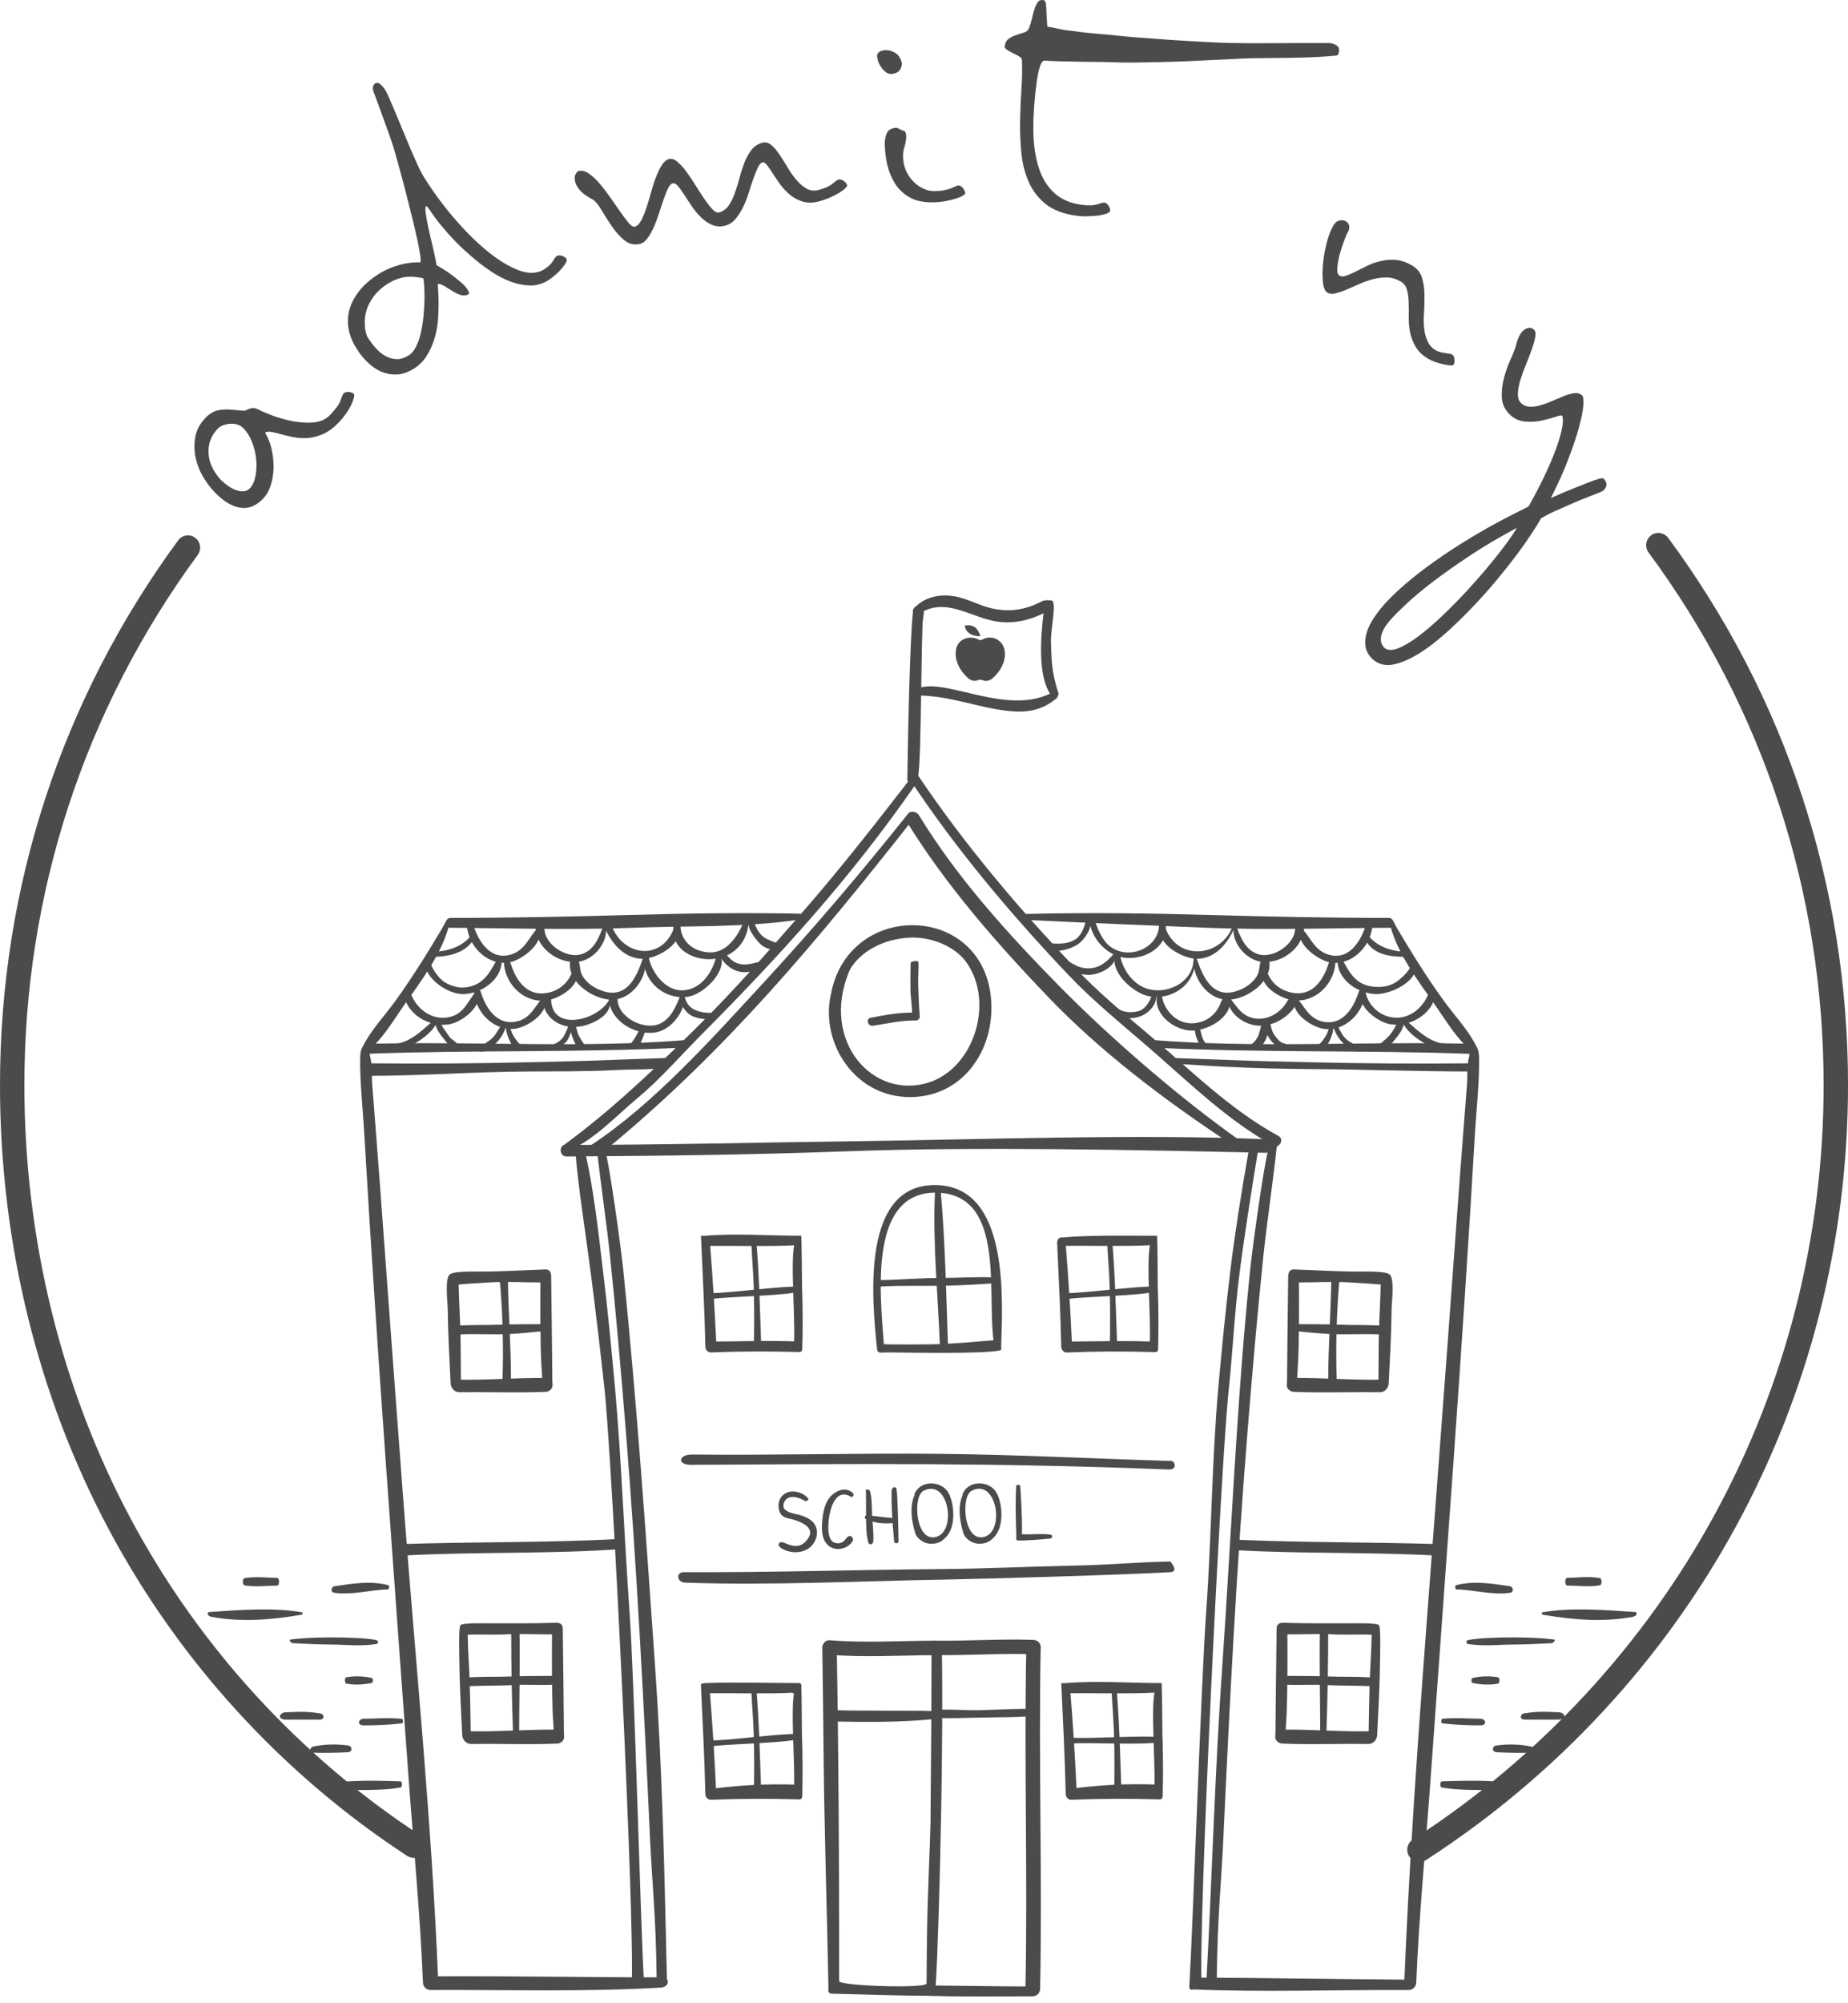 <?xml version="1.0" encoding="UTF-8"?> <svg xmlns="http://www.w3.org/2000/svg" width="108" height="117" viewBox="0 0 108 117" fill="none"><path d="M20.689 23.216C20.615 23.476 20.502 23.729 20.336 23.989C20.169 24.243 19.989 24.476 19.796 24.676C19.49 24.99 19.183 25.217 18.877 25.35C18.57 25.483 18.271 25.563 17.971 25.584C17.678 25.604 17.398 25.583 17.132 25.53C16.865 25.477 16.625 25.417 16.412 25.357C16.192 25.297 16.006 25.25 15.846 25.223C15.686 25.197 15.573 25.21 15.493 25.277C15.673 25.57 15.8 25.897 15.88 26.264C15.959 26.631 15.993 26.991 15.986 27.344C15.979 27.698 15.919 28.038 15.819 28.352C15.72 28.665 15.573 28.918 15.387 29.112C14.98 29.539 14.541 29.719 14.081 29.659C13.621 29.599 13.149 29.339 12.662 28.865C12.376 28.592 12.123 28.265 11.896 27.891C11.67 27.518 11.517 27.124 11.43 26.717C11.343 26.311 11.343 25.904 11.417 25.503C11.49 25.103 11.696 24.73 12.023 24.39C12.156 24.25 12.296 24.149 12.436 24.076C12.576 24.003 12.729 23.956 12.895 23.936C13.062 23.916 13.242 23.909 13.448 23.923C13.655 23.936 13.895 23.956 14.168 23.983C14.261 23.996 14.334 23.989 14.394 23.956C14.454 23.923 14.514 23.896 14.574 23.876C14.634 23.849 14.7 23.836 14.774 23.829C14.847 23.823 14.94 23.849 15.053 23.896C15.28 24.016 15.586 24.143 15.959 24.283C16.339 24.423 16.732 24.53 17.152 24.61C17.571 24.683 17.971 24.703 18.351 24.67C18.737 24.63 19.043 24.49 19.283 24.243C19.623 23.889 19.829 23.602 19.909 23.376C19.983 23.149 20.043 23.022 20.076 22.982C20.142 22.916 20.242 22.882 20.382 22.895C20.522 22.909 20.615 22.942 20.669 22.995C20.702 23.022 20.709 23.062 20.702 23.102C20.695 23.149 20.689 23.182 20.689 23.216ZM12.922 28.045C13.062 28.178 13.209 28.298 13.368 28.405C13.521 28.512 13.681 28.592 13.835 28.638C13.988 28.692 14.128 28.705 14.261 28.692C14.394 28.678 14.507 28.618 14.601 28.518C14.754 28.358 14.867 28.125 14.927 27.818C14.987 27.511 15.007 27.184 14.974 26.837C14.94 26.484 14.86 26.144 14.727 25.81C14.594 25.477 14.414 25.197 14.188 24.977C14.101 24.896 13.994 24.836 13.874 24.796C13.755 24.756 13.615 24.743 13.475 24.75C13.335 24.756 13.195 24.783 13.062 24.83C12.929 24.876 12.809 24.95 12.716 25.05C12.329 25.45 12.156 25.93 12.189 26.484C12.223 27.044 12.469 27.558 12.922 28.045Z" fill="#4B4B4B"></path><path d="M32.366 16.132C32.299 16.186 32.233 16.239 32.166 16.286C32.099 16.332 32.053 16.366 32.026 16.379C31.7 16.579 31.353 16.679 30.98 16.673C30.614 16.666 30.241 16.593 29.855 16.453C29.475 16.312 29.089 16.112 28.709 15.859C28.329 15.605 27.963 15.332 27.623 15.039C27.284 14.745 26.957 14.452 26.657 14.145C26.358 13.838 26.105 13.558 25.891 13.298C25.598 12.951 25.372 12.651 25.205 12.397C25.039 12.15 24.939 12.03 24.906 12.037C24.852 12.07 24.846 12.23 24.886 12.511C24.926 12.791 24.992 13.118 25.072 13.478C25.159 13.838 25.245 14.211 25.332 14.592C25.419 14.972 25.479 15.272 25.512 15.485C25.605 15.539 25.738 15.619 25.911 15.726C26.085 15.832 26.265 15.952 26.444 16.092C26.631 16.233 26.804 16.372 26.971 16.519C27.137 16.666 27.257 16.799 27.33 16.919C27.417 17.059 27.43 17.146 27.384 17.186C27.23 17.266 27.077 17.28 26.917 17.226C26.757 17.173 26.604 17.1 26.451 17.006C26.298 16.913 26.151 16.819 26.005 16.726C25.858 16.633 25.725 16.586 25.592 16.573C25.585 16.653 25.592 16.799 25.612 17.013C25.625 17.233 25.632 17.493 25.632 17.8C25.632 18.107 25.618 18.44 25.585 18.794C25.552 19.147 25.479 19.494 25.372 19.841C25.265 20.181 25.112 20.508 24.919 20.808C24.726 21.108 24.479 21.355 24.166 21.542C23.82 21.755 23.487 21.869 23.167 21.875C22.847 21.882 22.541 21.822 22.255 21.695C21.968 21.568 21.702 21.375 21.455 21.135C21.209 20.888 20.996 20.621 20.816 20.321C20.563 19.914 20.41 19.507 20.356 19.101C20.303 18.694 20.336 18.307 20.47 17.933C20.596 17.56 20.809 17.206 21.096 16.873C21.382 16.539 21.755 16.233 22.201 15.959C22.541 15.752 22.921 15.592 23.34 15.472C23.767 15.359 24.173 15.305 24.573 15.325C24.599 15.225 24.579 14.998 24.519 14.658C24.459 14.318 24.379 13.918 24.266 13.458C24.16 12.998 24.04 12.504 23.907 11.99C23.78 11.47 23.647 10.977 23.527 10.51C23.4 10.043 23.287 9.623 23.187 9.269C23.087 8.909 23.014 8.669 22.974 8.542C22.927 8.382 22.854 8.169 22.761 7.902C22.668 7.635 22.561 7.348 22.454 7.055C22.348 6.755 22.241 6.461 22.135 6.174C22.028 5.887 21.935 5.641 21.862 5.441C21.795 5.294 21.775 5.174 21.795 5.074C21.815 4.98 21.862 4.914 21.922 4.874C22.021 4.814 22.128 4.834 22.241 4.934C22.355 5.034 22.454 5.154 22.534 5.287C22.588 5.381 22.668 5.541 22.767 5.774C22.867 6.007 22.981 6.288 23.12 6.601C23.254 6.921 23.394 7.261 23.547 7.628C23.7 7.995 23.847 8.349 23.986 8.682C24.133 9.022 24.266 9.329 24.393 9.609C24.519 9.889 24.633 10.103 24.719 10.25C25.239 11.097 25.825 11.904 26.478 12.671C27.13 13.438 27.783 14.091 28.436 14.632C29.089 15.172 29.708 15.552 30.294 15.779C30.88 15.999 31.373 15.986 31.78 15.746C32.026 15.592 32.199 15.432 32.306 15.259C32.413 15.085 32.486 14.985 32.532 14.959C32.612 14.905 32.719 14.905 32.845 14.945C32.972 14.985 33.059 15.045 33.105 15.119C33.132 15.165 33.125 15.225 33.092 15.305C33.052 15.385 32.992 15.472 32.919 15.572C32.839 15.672 32.752 15.772 32.652 15.872C32.579 15.946 32.472 16.039 32.366 16.132ZM21.462 19.661C21.615 19.908 21.782 20.134 21.962 20.334C22.141 20.535 22.334 20.695 22.541 20.801C22.741 20.908 22.961 20.968 23.18 20.975C23.407 20.981 23.64 20.908 23.887 20.755C24.053 20.655 24.193 20.488 24.313 20.248C24.433 20.014 24.526 19.747 24.593 19.447C24.659 19.147 24.712 18.834 24.746 18.5C24.779 18.167 24.799 17.847 24.806 17.553C24.812 17.253 24.806 16.986 24.792 16.753C24.779 16.519 24.759 16.346 24.739 16.253C24.266 16.152 23.873 16.139 23.567 16.199C23.26 16.266 22.974 16.379 22.701 16.546C22.355 16.759 22.081 17 21.875 17.266C21.668 17.533 21.522 17.807 21.429 18.087C21.342 18.367 21.302 18.647 21.322 18.92C21.315 19.181 21.369 19.434 21.462 19.661Z" fill="#4B4B4B"></path><path d="M47.827 11.771C47.487 11.858 47.174 11.858 46.901 11.771C46.628 11.684 46.382 11.557 46.168 11.377C45.955 11.197 45.762 10.997 45.602 10.777C45.442 10.55 45.296 10.344 45.169 10.143C45.043 9.943 44.929 9.777 44.83 9.65C44.73 9.523 44.643 9.463 44.57 9.483C44.463 9.51 44.37 9.61 44.29 9.783C44.21 9.957 44.123 10.177 44.03 10.43C43.937 10.684 43.85 10.964 43.757 11.257C43.664 11.557 43.557 11.838 43.424 12.104C43.291 12.371 43.144 12.598 42.978 12.798C42.811 12.992 42.618 13.118 42.385 13.178C42.105 13.252 41.846 13.232 41.612 13.132C41.379 13.032 41.159 12.885 40.966 12.691C40.766 12.498 40.593 12.285 40.433 12.051C40.273 11.818 40.127 11.591 39.994 11.384C39.861 11.177 39.734 11.004 39.627 10.87C39.514 10.737 39.408 10.684 39.308 10.71C39.214 10.73 39.128 10.831 39.041 11.004C38.955 11.177 38.875 11.384 38.788 11.631C38.702 11.878 38.615 12.145 38.522 12.438C38.428 12.725 38.328 12.998 38.215 13.252C38.102 13.505 37.982 13.725 37.849 13.905C37.716 14.085 37.576 14.199 37.423 14.239C37.07 14.326 36.757 14.259 36.483 14.032C36.21 13.805 35.964 13.525 35.744 13.198C35.524 12.871 35.325 12.558 35.138 12.245C34.952 11.931 34.778 11.731 34.612 11.638C34.285 11.464 34.039 11.291 33.892 11.111C33.739 10.931 33.646 10.764 33.613 10.617C33.566 10.444 33.573 10.297 33.633 10.184C33.693 10.07 33.752 10.004 33.812 9.99C33.999 9.943 34.199 9.99 34.412 10.137C34.625 10.284 34.838 10.477 35.051 10.73C35.264 10.977 35.471 11.257 35.684 11.557C35.897 11.858 36.084 12.138 36.27 12.398C36.45 12.658 36.61 12.865 36.75 13.032C36.89 13.192 37.01 13.265 37.103 13.238C37.236 13.205 37.356 13.092 37.463 12.892C37.569 12.691 37.669 12.458 37.762 12.178C37.856 11.898 37.949 11.604 38.035 11.284C38.122 10.964 38.215 10.664 38.322 10.384C38.428 10.104 38.542 9.863 38.668 9.657C38.795 9.457 38.941 9.33 39.101 9.29C39.254 9.25 39.421 9.303 39.594 9.457C39.767 9.603 39.947 9.797 40.12 10.037C40.294 10.277 40.473 10.537 40.653 10.831C40.833 11.124 41.006 11.384 41.166 11.624C41.333 11.864 41.486 12.065 41.632 12.218C41.779 12.371 41.905 12.438 42.019 12.411C42.245 12.351 42.432 12.218 42.578 12.011C42.725 11.804 42.845 11.557 42.944 11.277C43.044 10.997 43.138 10.704 43.218 10.39C43.297 10.077 43.398 9.783 43.504 9.497C43.617 9.216 43.751 8.97 43.917 8.756C44.084 8.543 44.297 8.403 44.556 8.336C44.743 8.289 44.916 8.336 45.076 8.469C45.236 8.603 45.396 8.79 45.542 9.01C45.696 9.236 45.849 9.483 46.015 9.757C46.175 10.03 46.348 10.277 46.535 10.497C46.715 10.717 46.914 10.884 47.128 11.011C47.341 11.131 47.574 11.164 47.834 11.097C48.193 11.004 48.466 10.884 48.653 10.73C48.833 10.577 48.953 10.497 49.006 10.484C49.099 10.464 49.199 10.49 49.312 10.57C49.419 10.65 49.486 10.737 49.505 10.817C49.519 10.857 49.479 10.924 49.392 11.004C49.306 11.084 49.186 11.177 49.026 11.271C48.866 11.364 48.686 11.457 48.48 11.551C48.273 11.638 48.06 11.711 47.827 11.771Z" fill="#4B4B4B"></path><path d="M51.262 3.273C51.262 3.166 51.308 3.079 51.408 3.019C51.508 2.959 51.635 2.926 51.781 2.926C51.961 2.926 52.148 2.979 52.334 3.099C52.521 3.219 52.647 3.419 52.707 3.693C52.707 3.873 52.654 4.02 52.547 4.14C52.434 4.253 52.274 4.313 52.061 4.32C51.968 4.32 51.868 4.286 51.768 4.213C51.668 4.14 51.581 4.046 51.508 3.94C51.428 3.826 51.368 3.713 51.328 3.599C51.288 3.479 51.268 3.373 51.262 3.273ZM52.474 7.488C52.601 7.561 52.714 7.615 52.814 7.641C52.914 7.675 52.96 7.775 52.96 7.942C52.967 8.122 52.934 8.322 52.867 8.542C52.8 8.762 52.767 8.955 52.774 9.129C52.78 9.449 52.84 9.736 52.954 9.983C53.067 10.229 53.22 10.449 53.4 10.623C53.58 10.803 53.773 10.936 53.993 11.03C54.206 11.123 54.419 11.17 54.639 11.163C54.865 11.156 55.052 11.143 55.212 11.103C55.371 11.07 55.498 11.03 55.605 10.99C55.705 10.95 55.785 10.916 55.851 10.883C55.918 10.85 55.964 10.83 55.998 10.83C56.104 10.83 56.197 10.883 56.284 10.996C56.364 11.11 56.404 11.203 56.411 11.277C56.411 11.316 56.364 11.37 56.264 11.43C56.164 11.49 56.024 11.55 55.851 11.603C55.678 11.657 55.471 11.71 55.238 11.75C55.005 11.79 54.759 11.817 54.506 11.817C53.953 11.823 53.493 11.723 53.14 11.517C52.787 11.31 52.501 11.036 52.294 10.703C52.088 10.369 51.941 10.003 51.848 9.596C51.761 9.189 51.715 8.795 51.708 8.408C51.701 8.195 51.741 7.988 51.821 7.795C51.895 7.601 52.081 7.488 52.367 7.461L52.474 7.488Z" fill="#4B4B4B"></path><path d="M62.907 12.598C62.154 12.498 61.561 12.271 61.122 11.924C60.682 11.571 60.349 11.144 60.123 10.63C59.896 10.117 59.749 9.55 59.69 8.929C59.63 8.302 59.603 7.675 59.616 7.035C59.63 6.395 59.656 5.768 59.696 5.161C59.736 4.554 59.743 3.994 59.723 3.5C59.723 3.427 59.67 3.353 59.556 3.293C59.443 3.227 59.33 3.167 59.203 3.107C59.077 3.046 58.964 2.98 58.857 2.913C58.75 2.846 58.704 2.773 58.717 2.7C58.744 2.5 58.824 2.353 58.957 2.259C59.09 2.166 59.237 2.099 59.397 2.046C59.556 1.993 59.709 1.939 59.849 1.899C59.989 1.853 60.083 1.773 60.129 1.659C60.209 1.466 60.269 1.266 60.316 1.059C60.362 0.852 60.409 0.672 60.462 0.512C60.516 0.352 60.582 0.225 60.649 0.125C60.722 0.025 60.829 -0.015 60.982 0.005C61.088 0.018 61.142 0.178 61.148 0.492C61.155 0.799 61.175 1.159 61.208 1.559C61.242 1.566 61.308 1.572 61.415 1.592C61.521 1.612 61.628 1.632 61.748 1.659C61.861 1.686 61.974 1.706 62.081 1.726C62.187 1.746 62.254 1.759 62.287 1.759C62.687 1.813 63.04 1.859 63.333 1.893C63.626 1.926 63.926 1.953 64.219 1.979C64.512 1.999 64.825 2.033 65.151 2.066C65.478 2.099 65.877 2.139 66.35 2.179C67.09 2.233 67.809 2.286 68.529 2.339C69.135 2.379 69.781 2.413 70.46 2.453C71.14 2.493 71.739 2.513 72.252 2.513C72.565 2.52 72.911 2.526 73.291 2.526C73.671 2.526 74.064 2.52 74.463 2.52C74.863 2.52 75.256 2.52 75.636 2.513C76.022 2.513 76.362 2.513 76.662 2.513C76.961 2.513 77.208 2.52 77.407 2.513C77.601 2.513 77.714 2.513 77.747 2.52C77.887 2.54 78.007 2.586 78.12 2.66C78.227 2.733 78.273 2.833 78.26 2.96C78.254 3.026 78.24 3.087 78.22 3.14C78.2 3.2 78.16 3.233 78.094 3.247C77.687 3.287 77.241 3.32 76.748 3.34C76.255 3.36 75.756 3.373 75.256 3.38C74.757 3.387 74.27 3.393 73.797 3.393C73.331 3.393 72.918 3.407 72.572 3.42C72.412 3.433 72.159 3.44 71.832 3.46C71.499 3.473 71.12 3.493 70.687 3.513C70.254 3.533 69.787 3.56 69.288 3.58C68.788 3.6 68.289 3.613 67.776 3.627C67.27 3.64 66.77 3.647 66.29 3.653C65.811 3.66 65.371 3.653 64.978 3.633C64.572 3.62 64.192 3.613 63.853 3.613C63.506 3.613 63.18 3.607 62.867 3.6C62.554 3.593 62.247 3.587 61.948 3.58C61.648 3.573 61.342 3.56 61.028 3.54C60.962 3.553 60.908 3.6 60.862 3.687C60.815 3.773 60.775 3.874 60.742 3.994C60.702 4.114 60.675 4.247 60.649 4.394C60.622 4.541 60.602 4.681 60.582 4.807C60.442 5.848 60.382 6.788 60.389 7.622C60.402 8.462 60.509 9.189 60.709 9.803C60.908 10.417 61.215 10.91 61.621 11.277C62.028 11.644 62.547 11.871 63.18 11.957C63.593 12.011 63.913 12.004 64.132 11.931C64.352 11.857 64.485 11.824 64.545 11.831C64.639 11.844 64.725 11.911 64.792 12.024C64.865 12.144 64.892 12.244 64.878 12.324C64.872 12.364 64.818 12.411 64.719 12.458C64.612 12.504 64.472 12.538 64.299 12.571C64.119 12.604 63.913 12.618 63.679 12.624C63.433 12.651 63.18 12.631 62.907 12.598Z" fill="#4B4B4B"></path><path d="M82.529 15.507C82.822 15.68 83.015 15.92 83.108 16.234C83.201 16.547 83.248 16.887 83.248 17.254C83.248 17.621 83.242 18.001 83.215 18.382C83.188 18.768 83.208 19.122 83.268 19.442C83.315 19.642 83.375 19.829 83.468 20.009C83.561 20.189 83.701 20.336 83.901 20.456C83.974 20.496 84.061 20.536 84.161 20.563C84.261 20.589 84.361 20.609 84.46 20.623C84.56 20.636 84.64 20.649 84.713 20.663C84.787 20.676 84.833 20.683 84.853 20.696C84.933 20.743 84.987 20.836 85 20.976C85.013 21.116 85 21.216 84.953 21.296C84.933 21.336 84.867 21.35 84.76 21.343C84.654 21.336 84.527 21.316 84.374 21.283C84.227 21.25 84.067 21.21 83.914 21.156C83.754 21.103 83.608 21.036 83.481 20.963C83.148 20.769 82.902 20.536 82.742 20.269C82.582 20.002 82.469 19.716 82.409 19.415C82.349 19.115 82.322 18.808 82.329 18.502C82.336 18.195 82.329 17.908 82.322 17.634C82.316 17.361 82.282 17.121 82.222 16.914C82.162 16.707 82.049 16.554 81.869 16.447C81.603 16.294 81.33 16.207 81.057 16.207C80.784 16.201 80.504 16.234 80.231 16.307C79.951 16.381 79.684 16.481 79.425 16.594C79.165 16.714 78.912 16.821 78.679 16.921C78.439 17.021 78.233 17.088 78.046 17.134C77.859 17.181 77.7 17.168 77.573 17.088C77.433 17.008 77.347 16.808 77.313 16.481C77.28 16.16 77.28 15.794 77.32 15.387C77.36 14.98 77.433 14.573 77.54 14.166C77.646 13.759 77.773 13.426 77.926 13.166C78.019 13.006 78.133 12.912 78.279 12.879C78.426 12.846 78.552 12.859 78.659 12.926C78.752 12.979 78.812 13.066 78.845 13.172C78.879 13.286 78.852 13.419 78.759 13.579C78.712 13.659 78.639 13.826 78.546 14.079C78.452 14.326 78.366 14.593 78.292 14.867C78.219 15.147 78.172 15.407 78.153 15.647C78.133 15.887 78.179 16.04 78.279 16.101C78.379 16.16 78.512 16.16 78.679 16.101C78.845 16.04 79.032 15.96 79.238 15.854C79.451 15.747 79.678 15.634 79.924 15.514C80.171 15.393 80.437 15.3 80.724 15.24C81.01 15.173 81.303 15.153 81.603 15.18C81.896 15.213 82.209 15.32 82.529 15.507Z" fill="#4B4B4B"></path><path d="M90.634 29.085C90.72 29.052 90.827 29.005 90.953 28.952C91.073 28.898 91.213 28.838 91.36 28.771C91.593 28.678 91.839 28.578 92.099 28.471C92.359 28.365 92.605 28.265 92.832 28.178C93.058 28.091 93.251 28.024 93.404 27.978C93.558 27.931 93.644 27.918 93.671 27.938C93.678 27.944 93.691 27.951 93.698 27.951C93.711 27.951 93.724 27.964 93.737 27.978C93.778 28.011 93.811 28.064 93.844 28.125C93.877 28.184 93.891 28.245 93.884 28.318C93.891 28.411 93.824 28.518 93.704 28.651C93.691 28.665 93.624 28.698 93.504 28.752C93.385 28.798 93.231 28.858 93.052 28.932C92.872 29.005 92.659 29.085 92.425 29.178C92.192 29.272 91.952 29.378 91.706 29.485C91.393 29.619 91.093 29.752 90.8 29.885C90.507 30.019 90.261 30.152 90.061 30.272C89.907 30.552 89.701 30.879 89.448 31.259C89.195 31.64 88.908 32.046 88.582 32.48C88.256 32.913 87.896 33.36 87.51 33.827C87.123 34.294 86.724 34.748 86.304 35.195C85.745 35.795 85.172 36.362 84.585 36.895C83.999 37.422 83.44 37.856 82.894 38.189C82.347 38.523 81.848 38.73 81.388 38.816C80.929 38.896 80.536 38.79 80.223 38.503C79.996 38.289 79.856 38.056 79.81 37.789C79.763 37.529 79.783 37.249 79.87 36.956C79.956 36.662 80.103 36.362 80.316 36.055C80.522 35.742 80.769 35.435 81.055 35.128C81.315 34.848 81.675 34.508 82.128 34.114C82.581 33.721 83.147 33.28 83.82 32.8C84.492 32.32 85.285 31.806 86.197 31.259C87.11 30.712 88.156 30.159 89.328 29.585C89.774 28.791 90.141 28.078 90.427 27.444C90.713 26.811 90.927 26.27 91.073 25.817C91.22 25.363 91.306 25.003 91.326 24.743C91.353 24.483 91.333 24.323 91.28 24.276C91.246 24.249 91.12 24.269 90.9 24.349C90.674 24.423 90.407 24.496 90.101 24.563C89.794 24.63 89.475 24.649 89.141 24.623C88.808 24.596 88.515 24.469 88.262 24.236C87.956 23.949 87.796 23.622 87.769 23.242C87.749 22.862 87.789 22.482 87.889 22.095C87.989 21.708 88.122 21.341 88.282 20.988C88.442 20.634 88.549 20.354 88.609 20.127C88.642 19.981 88.689 19.84 88.755 19.694C88.822 19.554 88.895 19.434 88.975 19.354C89.075 19.247 89.188 19.18 89.315 19.154C89.441 19.127 89.548 19.16 89.641 19.247C89.734 19.334 89.761 19.48 89.721 19.694C89.681 19.901 89.614 20.147 89.514 20.421C89.421 20.694 89.301 20.994 89.175 21.308C89.042 21.621 88.935 21.922 88.848 22.208C88.762 22.495 88.715 22.755 88.709 22.995C88.702 23.235 88.762 23.416 88.895 23.542C89.042 23.682 89.215 23.749 89.421 23.756C89.621 23.762 89.841 23.729 90.067 23.656C90.3 23.589 90.534 23.502 90.767 23.396C91 23.296 91.226 23.202 91.439 23.115C91.653 23.029 91.853 22.982 92.026 22.962C92.206 22.942 92.345 22.989 92.459 23.089C92.532 23.155 92.552 23.349 92.532 23.669C92.512 23.989 92.425 24.416 92.285 24.936C92.139 25.463 91.939 26.077 91.666 26.784C91.406 27.477 91.06 28.251 90.634 29.085ZM88.649 30.826C87.603 31.386 86.67 31.94 85.858 32.48C85.045 33.02 84.332 33.527 83.726 33.987C83.12 34.454 82.621 34.868 82.228 35.235C81.835 35.602 81.541 35.895 81.335 36.115C81.222 36.242 81.109 36.382 81.002 36.529C80.895 36.682 80.815 36.835 80.762 36.989C80.709 37.142 80.689 37.296 80.702 37.442C80.722 37.589 80.789 37.716 80.902 37.829C81.075 37.989 81.335 38.003 81.681 37.876C82.028 37.742 82.421 37.516 82.867 37.182C83.313 36.849 83.786 36.449 84.279 35.975C84.779 35.501 85.265 35.008 85.745 34.488C86.071 34.134 86.384 33.781 86.684 33.434C86.977 33.08 87.257 32.747 87.51 32.427C87.763 32.106 87.989 31.813 88.182 31.54C88.382 31.266 88.535 31.026 88.649 30.826Z" fill="#4B4B4B"></path><path d="M17.668 94.173C15.983 93.866 13.998 94.032 12.193 94.153C12.126 94.159 12.073 94.379 12.366 94.433C14.071 94.746 15.796 94.62 17.635 94.306C17.681 94.299 17.708 94.186 17.668 94.173Z" fill="#4B4B4B"></path><path d="M22.094 95.844C21.987 95.65 18.724 95.524 16.978 95.757C16.858 95.77 17.005 95.964 17.118 95.971C17.851 96.011 18.63 96.044 19.39 96.051C20.262 96.057 21.115 96.164 22.014 96.017C22.041 96.011 22.101 95.957 22.094 95.891V95.844Z" fill="#4B4B4B"></path><path d="M21.725 98.001C21.239 97.894 20.739 97.874 20.246 97.96C20.126 97.981 20.126 98.307 20.246 98.334C20.739 98.421 21.239 98.394 21.725 98.294C21.818 98.267 21.818 98.02 21.725 98.001Z" fill="#4B4B4B"></path><path d="M23.497 100.39C22.697 100.303 21.925 100.383 21.265 100.383C20.946 100.383 20.832 100.77 21.259 100.77C21.911 100.77 22.677 100.75 23.497 100.65C23.57 100.65 23.563 100.417 23.497 100.39Z" fill="#4B4B4B"></path><path d="M18.547 100.049C17.827 99.942 17.348 99.982 16.668 100.009C16.349 100.022 16.142 100.435 16.748 100.435C17.408 100.435 18.034 100.435 18.686 100.435C18.986 100.435 18.973 100.129 18.713 100.069L18.547 100.049Z" fill="#4B4B4B"></path><path d="M20.325 101.941C19.632 101.854 18.972 101.868 18.306 102.008C18.1 102.054 18.047 102.361 18.246 102.368C18.946 102.388 19.619 102.375 20.325 102.341C20.624 102.328 20.604 101.968 20.325 101.941Z" fill="#4B4B4B"></path><path d="M16.203 92.159C15.57 92.146 14.917 92.059 14.291 92.173C14.158 92.2 14.158 92.566 14.291 92.593C14.924 92.706 15.57 92.613 16.203 92.606C16.343 92.6 16.343 92.159 16.203 92.159Z" fill="#4B4B4B"></path><path d="M22.694 92.583C21.654 92.31 20.542 92.496 19.556 92.643C19.343 92.677 19.303 92.99 19.516 93.023C20.542 93.183 21.648 92.85 22.68 92.83C22.74 92.83 22.767 92.603 22.694 92.583Z" fill="#4B4B4B"></path><path d="M23.416 104.042C22.304 104.002 21.225 103.976 20.159 104.056C19.653 104.096 19.799 104.536 20.199 104.536C21.118 104.543 22.431 104.583 23.423 104.396C23.51 104.376 23.53 104.076 23.416 104.042Z" fill="#4B4B4B"></path><path d="M90.118 94.173C91.803 93.866 93.788 94.032 95.593 94.153C95.66 94.159 95.713 94.379 95.42 94.433C93.715 94.746 91.99 94.62 90.151 94.306C90.105 94.299 90.085 94.186 90.118 94.173Z" fill="#4B4B4B"></path><path d="M85.7 95.844C85.806 95.65 89.07 95.524 90.815 95.757C90.935 95.77 90.789 95.964 90.675 95.971C89.943 96.011 89.163 96.044 88.404 96.051C87.531 96.057 86.679 96.164 85.78 96.017C85.753 96.011 85.693 95.957 85.7 95.891V95.844Z" fill="#4B4B4B"></path><path d="M86.062 98.001C86.548 97.894 87.048 97.874 87.541 97.96C87.661 97.981 87.661 98.307 87.541 98.334C87.048 98.421 86.548 98.394 86.062 98.294C85.969 98.267 85.969 98.02 86.062 98.001Z" fill="#4B4B4B"></path><path d="M84.28 100.39C85.08 100.303 85.852 100.383 86.512 100.383C86.832 100.383 86.945 100.77 86.519 100.77C85.866 100.77 85.1 100.75 84.28 100.65C84.214 100.65 84.214 100.417 84.28 100.39Z" fill="#4B4B4B"></path><path d="M89.242 100.047C89.961 99.94 90.441 99.98 91.12 100.007C91.44 100.02 91.647 100.433 91.04 100.433C90.381 100.433 89.755 100.433 89.102 100.433C88.802 100.433 88.816 100.127 89.075 100.067L89.242 100.047Z" fill="#4B4B4B"></path><path d="M87.47 101.941C88.163 101.854 88.822 101.868 89.488 102.008C89.695 102.054 89.748 102.361 89.548 102.368C88.849 102.388 88.176 102.375 87.47 102.341C87.17 102.328 87.183 101.968 87.47 101.941Z" fill="#4B4B4B"></path><path d="M91.587 92.156C92.219 92.142 92.872 92.055 93.498 92.169C93.631 92.196 93.631 92.562 93.498 92.589C92.865 92.703 92.219 92.609 91.587 92.603C91.44 92.596 91.44 92.156 91.587 92.156Z" fill="#4B4B4B"></path><path d="M85.093 92.583C86.132 92.31 87.245 92.496 88.231 92.643C88.444 92.677 88.484 92.99 88.271 93.023C87.245 93.183 86.139 92.85 85.107 92.83C85.04 92.83 85.02 92.603 85.093 92.583Z" fill="#4B4B4B"></path><path d="M84.253 104.042C85.365 104.002 86.444 103.976 87.51 104.056C88.016 104.096 87.87 104.536 87.47 104.536C86.551 104.543 85.239 104.583 84.246 104.396C84.153 104.376 84.139 104.076 84.253 104.042Z" fill="#4B4B4B"></path><path d="M72.484 66.63C68.933 64.123 64.89 60.628 61.846 57.533C58.855 54.485 55.931 51.263 53.7 47.608C53.58 47.408 53.234 47.315 53.067 47.528C50.349 50.93 47.532 54.251 44.575 57.446C41.63 60.634 38.193 64.483 34.55 66.877C33.93 67.284 35.149 67.364 35.736 66.877C42.543 61.228 47.745 54.965 53.214 48.035C53.001 48.008 53.214 48.035 53.001 48.008C55.285 51.703 58.209 55.045 61.2 58.173C64.264 61.381 67.948 64.163 71.651 66.624C71.997 66.857 72.81 66.864 72.484 66.63Z" fill="#4C4B4C"></path><path d="M47.059 53.371C43.742 53.291 40.099 53.344 36.862 53.438C33.398 53.538 29.761 53.611 26.297 53.611C26.078 53.611 25.978 54.031 25.871 54.185C29.335 54.198 33.398 54.331 36.862 54.191C40.112 54.058 43.483 54.191 46.706 53.711C46.84 53.691 46.84 53.458 46.706 53.438L47.059 53.371Z" fill="#4C4B4C"></path><path d="M68.398 91.201C66.293 91.241 65.014 91.395 62.736 91.441C60.199 91.495 57.541 91.621 55.003 91.641C50.094 91.681 44.985 91.848 39.976 91.822C39.47 91.822 39.563 92.422 40.036 92.435C45.045 92.609 50.221 92.342 55.243 92.255C57.674 92.215 65.974 91.968 68.405 91.822C68.918 91.795 68.398 91.201 68.398 91.201Z" fill="#4C4B4C"></path><path d="M49.671 56.629C50.264 55.608 51.569 54.835 53.188 54.761C54.36 54.708 55.786 55.228 56.485 56.215C58.177 58.61 56.858 62.618 54.014 63.299C50.71 64.092 47.833 60.451 49.777 56.395C49.831 56.282 48.632 57.776 48.599 57.903C47.866 60.684 49.764 63.886 52.888 64.066C56.172 64.252 58.217 61.358 57.91 58.256C57.371 52.774 49.737 52.607 48.592 57.903C48.572 57.996 48.698 58.103 48.772 58.009L49.671 56.629Z" fill="#4C4B4C"></path><path d="M74.235 66.551C66.768 66.204 56.937 66.571 49.697 66.657C43.935 66.731 38.826 66.871 33.044 66.871C32.651 66.871 32.691 67.544 33.091 67.544C38.413 67.511 43.908 67.451 49.63 67.238C57.21 66.958 66.808 67.171 74.015 67.331C74.075 67.331 74.435 66.918 74.375 66.911L74.235 66.551Z" fill="#4C4B4C"></path><path d="M53.5 40.175C53.626 38.721 53.753 37.28 53.986 35.839C54.059 35.366 53.34 35.312 53.36 35.752C53.433 37.233 53.4 38.694 53.36 40.175C53.366 40.261 53.493 40.255 53.5 40.175Z" fill="#4C4B4C"></path><path d="M61.86 40.491C61.42 39.183 61.46 38.396 61.42 37.542C61.38 36.769 61.813 35.048 61.42 35.068C61.387 35.068 61.127 35.041 61.094 35.068C61.04 35.068 60.974 35.075 60.914 35.108C59.935 35.628 58.942 35.782 57.863 35.508C57.124 35.321 56.458 34.921 55.698 34.815C54.932 34.701 54.14 34.855 53.574 35.375C53.494 35.422 53.427 35.488 53.387 35.568C53.36 35.608 53.354 35.648 53.36 35.682C53.167 37.342 53.061 43.085 53.027 45.526C53.021 45.833 53.594 45.827 53.64 45.526C53.767 44.733 53.8 42.698 53.827 40.624C55.618 40.677 57.157 41.324 58.922 41.525C60.008 41.645 60.887 41.491 61.733 40.797C61.786 40.757 61.806 40.704 61.806 40.651C61.86 40.604 61.88 40.544 61.86 40.491ZM53.84 40.144C53.867 38.363 53.887 36.629 53.96 35.702C55.472 34.948 56.824 36.122 58.356 36.315C59.289 36.429 60.161 36.222 60.987 35.822C60.801 37.309 60.674 39.483 61.367 40.511C58.856 41.731 55.492 39.724 53.84 40.144Z" fill="#4C4B4C"></path><path d="M33.625 67.237C33.772 69.212 34.271 72.346 34.544 74.494C34.831 76.735 35.097 78.97 35.337 81.217C35.803 85.653 37.115 112.546 36.916 115.908C36.916 115.908 37.661 116.234 37.635 115.781C37.435 112.479 37.082 98.119 36.782 93.997C36.462 89.548 36.329 85.359 35.93 80.911C35.723 78.669 35.51 76.428 35.237 74.194C34.984 72.106 34.697 69.352 34.138 67.037C34.111 66.937 33.758 66.804 33.752 66.91L33.625 67.237Z" fill="#4C4B4C"></path><path d="M46.653 72.326C46.054 72.339 46.487 76.408 46.407 78.422C46.547 78.282 46.387 78.496 46.533 78.349C44.828 78.282 43.196 78.349 41.464 78.356C41.598 78.456 41.737 78.562 41.871 78.662C41.778 76.655 41.658 74.634 41.491 72.633C41.358 72.766 41.171 72.639 41.038 72.773C42.65 72.74 44.888 72.82 46.533 72.726C46.78 72.713 46.633 75.181 46.873 75.134C46.873 75.134 46.853 72.326 46.826 72.173C44.935 72.173 43.043 72.026 41.238 72.173C40.965 72.193 40.965 72.173 40.965 72.173C41.071 74.467 41.178 76.675 41.225 78.669C41.231 78.836 41.371 78.996 41.544 78.989C43.203 78.923 44.868 78.916 46.533 78.963C46.767 78.969 46.873 78.996 46.886 78.776C46.946 76.768 46.893 74.407 46.693 72.326C46.687 72.306 46.66 72.306 46.653 72.326Z" fill="#4C4B4C"></path><path d="M36.306 89.879C32.156 90.106 27.687 90.046 23.577 90.179C23.131 90.192 23.091 90.879 23.544 90.853C27.807 90.619 32.17 90.779 36.413 90.466C36.526 90.459 36.466 90.079 36.359 90.079L36.306 89.879Z" fill="#4C4B4C"></path><path d="M40.144 60.74C34.276 61.214 28.321 60.841 22.44 60.947C21.467 60.967 21.061 60.827 21.048 61.808C21.034 63.262 21.207 64.743 21.287 66.19C22.02 78.776 22.979 91.355 23.885 103.935C24.172 107.877 24.558 111.832 24.718 115.787C24.724 116.027 24.911 116.234 25.157 116.227C29.627 116.207 34.143 116.348 38.606 116.087C39.139 116.054 39.192 115.487 38.646 115.487C34.163 115.487 29.773 115.4 25.291 115.427C25.437 115.574 25.457 115.467 25.604 115.614C25.224 106.263 24.278 97.072 23.579 87.734C23.119 81.597 22.66 75.454 22.213 69.318C22.067 67.324 21.907 65.336 21.754 63.342C21.714 62.842 21.774 62.208 21.634 61.728C21.607 61.641 21.601 61.474 21.614 61.381C21.634 61.254 21.221 61.554 21.614 61.541C27.762 61.321 33.75 61.487 39.951 61.187C40.124 61.187 40.318 60.727 40.144 60.74Z" fill="#4C4B4C"></path><path d="M26.006 53.939C25.087 55.486 24.155 57.014 23.096 58.475C22.45 59.362 21.644 60.196 21.171 61.189C21.078 61.383 21.297 61.543 21.457 61.409C22.336 60.722 22.949 59.662 23.582 58.755C24.588 57.321 25.793 55.76 26.246 54.039C26.293 53.892 26.086 53.806 26.006 53.939Z" fill="#4C4B4C"></path><path d="M48.488 114.34C48.461 114.981 48.434 115.621 48.408 116.255C48.401 116.355 48.494 116.441 48.594 116.441C50.606 116.488 52.491 116.562 54.609 116.568C54.782 116.568 55.169 102.855 55.042 96.245C55.035 96.018 54.855 95.825 54.622 95.825C52.584 95.832 50.519 95.965 48.481 95.798C48.255 95.778 48.055 96.005 48.055 96.225C48.088 98.386 48.115 100.547 48.135 102.708C48.168 106.543 48.348 112.393 48.421 116.308C48.421 116.308 49.041 116.381 49.041 115.981C49.047 112.186 49.027 106.523 48.987 102.701C48.967 100.54 48.941 98.379 48.901 96.218C48.761 96.358 48.621 96.498 48.474 96.645C50.506 96.812 52.577 96.678 54.616 96.672C54.476 96.532 54.702 96.485 54.562 96.345C54.669 101.468 54.356 106.497 54.203 111.612C54.176 112.606 54.143 115.668 54.149 115.855C54.01 116.155 49.041 115.981 49.041 115.708C48.887 115.348 48.721 114.734 48.701 114.34C48.701 114.2 48.494 114.2 48.488 114.34Z" fill="#4C4B4C"></path><path d="M54.605 116.255C55.051 109.585 54.645 102.908 55.031 96.245C54.892 96.385 54.752 96.525 54.612 96.665C56.543 96.692 58.468 96.552 60.4 96.618C60.26 96.478 60.12 96.338 59.98 96.198C59.841 102.855 60.067 109.505 59.927 116.161C60.074 116.014 60.194 116.161 60.34 116.021C58.382 116.014 56.31 115.981 54.412 115.961C54.052 115.954 54.159 116.555 54.492 116.568C56.444 116.635 58.402 116.595 60.353 116.595C60.587 116.595 60.78 116.395 60.786 116.161C60.92 109.505 60.687 102.855 60.82 96.198C60.826 95.965 60.62 95.785 60.4 95.778C58.468 95.711 56.543 95.851 54.612 95.825C54.379 95.825 54.439 96.025 54.439 96.245C54.445 103.021 54.299 109.611 54.385 116.248C54.392 116.395 54.598 116.395 54.605 116.255Z" fill="#4C4B4C"></path><path d="M31.731 78.063C31.498 78.984 31.698 79.964 31.698 80.911C31.831 80.778 31.751 80.618 31.884 80.484C30.206 80.458 28.448 80.618 26.769 80.578C26.942 80.751 26.769 80.658 26.936 80.831C26.922 79.737 26.936 78.657 26.902 77.57C26.875 76.769 26.816 75.782 26.802 74.902C26.802 74.595 26.636 75.135 26.476 75.128C26.636 75.135 26.649 75.035 26.809 75.022C27.215 74.982 28.268 74.922 28.674 74.895C29.733 74.835 30.699 74.908 31.765 74.902C31.618 74.755 31.731 74.808 31.585 74.655C31.571 75.822 31.565 78.543 31.645 79.784C31.671 80.244 32.278 80.885 32.278 80.418C32.271 79.217 32.224 75.735 32.211 74.568C32.211 74.335 32.124 74.128 31.878 74.141C30.612 74.181 29.36 74.268 28.101 74.268C27.628 74.268 26.516 74.235 26.283 74.435C25.976 74.688 26.169 76.109 26.169 76.562C26.183 77.977 26.269 79.384 26.336 80.798C26.349 81.071 26.562 81.318 26.849 81.311C28.527 81.291 30.206 81.358 31.884 81.291C32.098 81.285 32.304 81.111 32.291 80.885C32.237 79.937 32.297 78.977 32.018 78.056C31.978 77.923 31.771 77.916 31.731 78.063Z" fill="#4C4B4C"></path><path d="M68.394 85.326C63.458 85.179 59.741 84.966 54.932 84.912C50.143 84.859 45.281 85.006 40.451 84.952C39.639 84.946 39.552 85.559 40.392 85.553C50.25 85.493 58.249 85.426 68.281 85.826C68.847 85.846 68.647 85.353 68.487 85.332C68.421 85.326 68.394 85.326 68.394 85.326Z" fill="#4C4B4C"></path><path d="M47.149 87.439C46.909 87.159 46.403 87.059 46.117 87.133C45.677 87.239 45.45 87.646 45.504 88.066C45.557 88.467 45.757 88.607 46.023 88.667C46.889 88.86 47.802 89.254 47.089 90.027C46.563 90.601 45.857 90.061 45.69 90.067C45.457 90.081 45.444 90.281 45.637 90.407C46.117 90.721 46.803 90.761 47.282 90.414C47.709 90.107 47.902 89.46 47.595 89.007C47.442 88.78 47.202 88.653 46.949 88.553C46.776 88.487 46.603 88.447 46.423 88.406C46.19 88.36 45.757 88.227 45.783 87.933C45.824 87.493 46.236 87.206 47.036 87.659C47.109 87.7 47.202 87.653 47.236 87.579C47.269 87.506 47.149 87.439 47.149 87.439Z" fill="#4C4B4C"></path><path d="M49.85 87.208C49.503 86.875 49.017 86.981 48.671 87.275C48.184 87.682 48.085 88.369 48.045 88.962C48.011 89.443 48.045 90.029 48.498 90.33C48.931 90.617 49.557 90.436 49.823 90.023C49.903 89.903 49.803 89.689 49.643 89.709C49.417 89.743 49.39 90.183 48.897 90.13C48.364 90.076 48.398 89.309 48.418 88.969C48.451 88.255 48.791 86.855 49.723 87.415C49.83 87.482 49.943 87.295 49.85 87.208Z" fill="#4C4B4C"></path><path d="M50.605 87.002C50.619 87.516 50.605 88.103 50.612 88.596C50.625 89.09 50.612 89.617 50.745 90.09C50.792 90.257 51.018 90.21 51.032 90.05C51.078 89.537 50.985 88.996 50.965 88.483C50.945 88.022 50.965 87.562 50.852 87.115C50.832 87.042 50.772 87.002 50.699 87.002H50.605V87.002Z" fill="#4C4B4C"></path><path d="M50.594 88.718C51.107 88.958 51.586 89.004 52.146 88.958C52.339 88.944 52.339 88.671 52.146 88.657C51.646 88.624 51.153 88.537 50.654 88.504C50.541 88.497 50.494 88.671 50.594 88.718Z" fill="#4C4B4C"></path><path d="M52.102 87.121C52.108 87.408 52.102 87.942 52.135 88.455C52.161 88.976 52.195 89.362 52.255 90.029C52.268 90.183 52.521 90.163 52.514 90.003C52.495 89.296 52.468 87.488 52.401 87.008C52.375 86.768 52.102 86.828 52.102 87.121Z" fill="#4C4B4C"></path><path d="M56.445 86.999C55.919 87.693 56.052 88.733 56.298 89.534C56.398 89.867 56.825 90.194 57.304 90.16C57.697 90.141 57.897 90.001 58.144 89.72C58.683 89.113 58.59 87.813 58.237 87.179C57.87 86.525 56.718 86.392 56.292 87.172C56.179 87.386 56.385 87.339 56.572 87.199C58.217 85.999 58.823 89.5 57.471 89.774C56.332 90.007 56.165 87.519 56.725 87.112C57.264 86.719 56.545 86.872 56.445 86.999Z" fill="#4C4B4C"></path><path d="M53.633 87.001C53.106 87.695 53.24 88.735 53.486 89.535C53.586 89.869 54.012 90.196 54.492 90.162C54.885 90.142 55.085 90.002 55.331 89.722C55.871 89.115 55.777 87.815 55.424 87.181C55.058 86.527 53.906 86.394 53.479 87.174C53.366 87.388 53.573 87.341 53.759 87.201C55.404 86.001 56.011 89.502 54.658 89.776C53.519 90.009 53.353 87.521 53.912 87.114C54.445 86.721 53.726 86.874 53.633 87.001Z" fill="#4C4B4C"></path><path d="M59.389 86.788C59.329 87.888 59.362 88.635 59.395 89.703C59.402 89.823 59.342 89.923 59.455 89.963C59.608 90.016 60.994 89.903 61.36 89.862C61.493 89.849 61.54 89.689 61.44 89.649C61.167 89.536 59.875 89.656 59.702 89.596C59.762 89.676 59.715 87.935 59.622 86.788C59.622 86.701 59.395 86.701 59.389 86.788Z" fill="#4C4B4C"></path><path d="M34.883 67.092C35.043 68.666 35.462 71.54 35.642 73.275C36.002 76.703 36.295 80.145 36.575 83.58C37.214 91.477 37.627 99.534 37.993 107.451C38.127 110.246 38.333 111.92 38.373 115.482C38.373 115.722 38.993 116.342 38.979 115.709C38.819 108.845 38.706 103.349 38.28 97.26C37.74 89.516 37.221 81.986 36.435 74.269C36.295 72.874 35.602 67.879 35.356 67.132C35.322 67.032 35.176 66.992 35.149 67.132L34.883 67.092Z" fill="#4C4B4C"></path><path d="M74.602 67.092C74.442 68.666 74.022 71.541 73.842 73.275C73.483 76.703 73.189 80.145 72.91 83.58C72.27 91.477 71.857 99.534 71.491 107.452C71.358 110.246 71.151 111.92 71.111 115.482C71.111 115.722 70.472 116.343 70.505 115.709C70.845 109.413 70.991 103.71 71.411 97.62C71.951 89.876 72.264 81.986 73.05 74.269C73.189 72.875 73.882 67.879 74.129 67.132C74.162 67.032 74.735 66.272 74.755 66.412L74.602 67.092Z" fill="#4C4B4C"></path><path d="M53.22 56.267C53.2 56.821 53.207 57.348 53.207 57.741C53.207 58.295 53.327 58.822 53.3 59.375C53.373 59.302 53.453 59.222 53.527 59.148C52.641 59.108 51.755 59.275 50.889 59.442C50.583 59.502 50.716 59.956 51.016 59.909C51.855 59.782 52.674 59.589 53.527 59.602C53.64 59.602 53.76 59.495 53.753 59.375C53.7 58.735 53.68 58.101 53.66 57.461C53.647 57.067 53.7 56.501 53.673 56.18C53.667 56.087 53.254 56.14 53.227 56.22C53.22 56.24 53.22 56.267 53.22 56.267Z" fill="#4C4B4C"></path><path d="M43.902 72.338C43.929 73.332 44.022 74.206 44.049 75.14C44.082 76.24 44.082 77.354 44.062 78.455C44.056 78.728 44.495 78.728 44.482 78.455C44.409 76.407 44.369 74.406 44.189 72.352C44.182 72.251 43.916 72.238 43.902 72.338Z" fill="#4C4B4C"></path><path d="M46.733 75.161C45.96 75.055 42.436 75.561 41.484 75.522C41.124 75.508 41.151 75.942 41.544 75.875C42.523 75.715 46.073 75.688 46.733 75.415C46.832 75.368 46.872 75.181 46.733 75.161Z" fill="#4C4B4C"></path><path d="M67.663 75.136C67.663 75.13 67.663 75.136 67.663 75.136C67.663 75.136 67.644 72.328 67.624 72.175C65.732 72.175 63.834 72.128 62.028 72.275C61.755 72.295 61.782 72.615 61.782 72.615C61.889 74.91 61.975 76.671 62.022 78.671C62.028 78.838 62.168 78.998 62.342 78.992C64 78.925 65.665 78.918 67.331 78.965C67.564 78.972 67.67 78.998 67.683 78.778C67.71 77.638 67.71 76.384 67.663 75.136ZM62.641 78.351C62.555 76.49 62.441 74.623 62.288 72.762C63.807 72.749 65.725 72.802 67.204 72.729C66.991 73.796 67.251 76.704 67.197 78.351C65.672 78.298 64.193 78.345 62.641 78.351Z" fill="#4C4B4C"></path><path d="M64.703 72.34C64.73 73.334 64.823 74.208 64.85 75.141C64.883 76.242 64.883 77.356 64.863 78.457C64.856 78.73 65.296 78.73 65.283 78.457C65.209 76.409 65.169 74.408 64.99 72.353C64.983 72.254 64.716 72.24 64.703 72.34Z" fill="#4C4B4C"></path><path d="M67.525 75.161C66.753 75.055 63.229 75.561 62.277 75.522C61.917 75.508 61.944 75.942 62.337 75.875C63.316 75.715 66.866 75.688 67.525 75.415C67.625 75.368 67.665 75.181 67.525 75.161Z" fill="#4C4B4C"></path><path d="M46.865 101.262C46.865 101.262 46.852 99.007 46.832 98.427C46.832 98.353 46.772 98.3 46.699 98.3C44.847 98.3 43.002 98.24 41.237 98.3C40.89 98.314 40.964 98.433 40.964 98.433C41.07 100.728 41.177 102.802 41.223 104.797C41.23 104.963 41.37 105.123 41.543 105.117C43.202 105.05 44.867 105.043 46.532 105.09C46.765 105.097 46.872 105.123 46.885 104.903C46.912 103.763 46.912 102.515 46.865 101.262ZM41.843 104.443C41.756 102.596 41.643 100.741 41.49 98.894C42.968 98.88 44.827 98.934 46.292 98.867C46.352 98.867 46.399 98.914 46.392 98.974C46.226 100.061 46.439 102.616 46.412 104.23C44.873 104.183 43.361 104.256 41.843 104.443Z" fill="#4C4B4C"></path><path d="M43.902 98.471C43.929 99.465 44.022 100.339 44.049 101.272C44.082 102.373 44.082 103.487 44.062 104.587C44.056 104.861 44.495 104.861 44.482 104.587C44.409 102.54 44.369 100.539 44.189 98.484C44.182 98.384 43.916 98.371 43.902 98.471Z" fill="#4C4B4C"></path><path d="M46.733 101.288C45.96 101.182 42.436 101.688 41.484 101.648C41.124 101.635 41.151 102.069 41.544 102.002C42.523 101.842 46.073 101.815 46.733 101.542C46.832 101.502 46.872 101.308 46.733 101.288Z" fill="#4C4B4C"></path><path d="M67.712 98.453C67.112 98.466 67.545 102.535 67.465 104.549C67.605 104.409 67.445 104.376 67.592 104.229C65.887 104.162 64.208 104.249 62.523 104.483C62.656 104.583 62.796 104.689 62.929 104.789C62.836 102.782 62.716 100.761 62.55 98.76C62.416 98.893 62.23 98.766 62.097 98.9C63.709 98.867 65.947 98.947 67.592 98.853C67.838 98.84 67.692 101.308 67.932 101.261C67.932 101.261 67.912 98.453 67.885 98.3C65.993 98.3 64.102 98.153 62.297 98.3C62.023 98.32 62.023 98.3 62.023 98.3C62.13 100.594 62.237 102.802 62.283 104.796C62.29 104.963 62.43 105.123 62.603 105.116C64.261 105.05 65.927 105.043 67.592 105.09C67.825 105.096 67.932 105.123 67.945 104.903C68.005 102.895 67.952 100.534 67.752 98.453C67.745 98.44 67.719 98.44 67.712 98.453Z" fill="#4C4B4C"></path><path d="M64.957 98.471C64.984 99.465 65.077 100.339 65.104 101.272C65.137 102.373 65.137 103.487 65.117 104.587C65.11 104.861 65.55 104.861 65.537 104.587C65.463 102.54 65.423 100.539 65.243 98.484C65.243 98.384 64.977 98.371 64.957 98.471Z" fill="#4C4B4C"></path><path d="M67.805 101.475C67.046 101.322 63.489 101.582 62.543 101.482C62.183 101.442 62.183 101.876 62.576 101.836C63.569 101.742 67.106 101.956 67.785 101.729C67.892 101.689 67.952 101.502 67.805 101.475Z" fill="#4C4B4C"></path><path d="M54.64 69.666C54.5 72.66 54.826 75.709 54.933 78.703C54.946 79.01 55.419 79.01 55.406 78.703C55.299 75.702 55.246 72.66 54.986 69.666C54.973 69.445 54.653 69.439 54.64 69.666Z" fill="#4C4B4C"></path><path d="M58.256 74.613C57.137 74.553 56.005 74.64 54.886 74.64C53.747 74.64 52.455 74.76 51.322 74.766C51.129 74.733 51.049 75.207 51.336 75.147C52.561 75.067 53.914 75.113 55.146 75.093C56.198 75.073 57.284 75.013 58.35 74.933C58.463 74.927 58.363 74.62 58.256 74.613Z" fill="#4C4B4C"></path><path d="M54.797 69.218C50.327 69.038 50.934 75.742 51.26 78.823C51.3 78.963 51.313 78.996 51.513 78.996C51.566 79.003 51.62 79.003 51.7 78.99C51.859 78.963 57.441 79.123 58.46 78.863C58.48 78.856 58.494 78.843 58.507 78.83C58.527 78.796 58.534 78.75 58.507 78.723C58.6 75.775 58.967 69.385 54.797 69.218ZM54.41 78.516C53.718 78.523 52.412 78.536 51.653 78.51C51.426 75.421 50.747 69.332 54.99 69.672C58.707 69.972 57.694 75.501 58.061 78.276C57.142 78.35 55.636 78.503 54.41 78.516Z" fill="#4C4B4C"></path><path d="M43.438 53.906C43.086 54.726 42.446 55.653 41.487 55.627C40.481 55.6 39.702 54.92 39.768 53.892C39.782 53.686 39.462 53.646 39.409 53.846C38.743 56.367 43.412 57.081 43.752 53.919C43.758 53.886 43.672 53.913 43.658 53.946L43.438 53.906Z" fill="#4C4B4C"></path><path d="M39.42 54.118C38.694 56.293 36.129 55.832 35.643 53.718C35.616 53.611 35.15 53.718 35.19 53.825C35.576 54.852 36.309 55.966 37.521 55.999C38.347 56.019 39.986 55.132 39.626 54.118C39.593 54.011 39.453 54.011 39.42 54.118Z" fill="#4C4B4C"></path><path d="M35.302 53.991C35.029 54.672 34.763 55.512 33.95 55.739C33.077 55.986 31.832 55.152 31.819 54.252C31.652 54.272 31.479 54.298 31.312 54.318C31.326 54.352 31.339 54.385 31.352 54.418C31.425 54.605 31.759 54.672 31.799 54.418C31.805 54.385 31.805 54.352 31.812 54.318C31.865 53.925 31.279 53.891 31.306 54.252C31.392 55.399 32.638 56.306 33.79 56.172C34.736 56.059 35.635 54.959 35.375 53.991C35.355 53.958 35.315 53.965 35.302 53.991Z" fill="#4C4B4C"></path><path d="M31.434 54.197C30.901 54.724 30.721 55.458 29.915 55.731C28.709 56.138 27.983 55.044 27.677 54.057C27.61 53.857 27.264 53.877 27.291 54.11C27.397 55.258 28.423 56.331 29.628 56.231C30.388 56.171 31.867 55.104 31.494 54.21C31.487 54.184 31.46 54.177 31.434 54.197Z" fill="#4C4B4C"></path><path d="M29.109 55.926C28.623 56.793 28.27 57.566 27.157 57.673C26.764 57.713 26.331 57.566 25.985 57.366C25.679 57.186 24.966 56.319 25.172 55.872C25.226 55.759 24.919 55.886 24.886 56.006C24.613 56.993 26.032 57.98 26.904 58.053C28.01 58.147 29.435 57.213 29.309 55.986C29.302 55.886 29.169 55.826 29.109 55.926Z" fill="#4C4B4C"></path><path d="M35.56 58.458C34.901 59.599 32.236 60.279 32.209 58.365C32.043 58.385 31.87 58.412 31.703 58.432C31.717 58.465 31.73 58.498 31.743 58.532C31.817 58.719 32.15 58.785 32.19 58.532C32.196 58.498 32.196 58.465 32.203 58.432C32.263 58.038 31.663 58.012 31.697 58.365C31.797 59.559 32.889 60.166 34.035 59.926C34.647 59.799 35.806 59.266 35.62 58.465C35.613 58.438 35.573 58.432 35.56 58.458Z" fill="#4C4B4C"></path><path d="M39.802 58.045C39.542 58.679 39.263 59.439 38.616 59.766C37.697 60.233 36.112 59.446 36.092 58.372C35.925 58.392 35.752 58.419 35.586 58.439C35.599 58.472 35.612 58.505 35.626 58.539C35.692 58.726 36.039 58.792 36.072 58.539C36.079 58.505 36.079 58.472 36.085 58.439C36.139 58.052 35.552 58.012 35.579 58.372C35.672 59.613 37.071 60.467 38.27 60.306C39.209 60.18 40.108 59.059 39.995 58.065C39.982 58.025 39.809 58.019 39.802 58.045Z" fill="#4C4B4C"></path><path d="M33.604 60.168C33.644 60.168 33.644 60.102 33.604 60.102C33.564 60.102 33.564 60.168 33.604 60.168Z" fill="#4C4B4C"></path><path d="M34.204 61.088C34.044 60.854 33.791 60.501 33.731 60.227C33.691 60.054 33.664 59.974 33.598 59.774C33.518 59.54 33.238 59.627 33.278 59.84C33.264 59.767 33.271 59.847 33.271 59.867C33.278 59.914 33.285 59.961 33.298 60.014C33.325 60.127 33.351 60.247 33.384 60.361C33.464 60.628 33.564 60.894 33.724 61.128C33.891 61.381 34.204 61.288 34.037 61.034L34.204 61.088Z" fill="#4C4B4C"></path><path d="M37.428 59.98C37.374 60.133 37.341 60.173 37.274 60.32C37.201 60.48 37.001 60.787 36.888 60.927C36.701 61.16 37.288 61.307 37.394 61.027C37.534 60.66 37.661 60.453 37.727 60.1C37.734 60.067 37.581 59.92 37.574 59.947L37.428 59.98Z" fill="#4C4B4C"></path><path d="M27.876 57.839C27.357 58.399 27.17 59.18 26.304 59.393C25.232 59.653 24.299 58.906 23.973 57.939C23.886 57.692 23.553 57.799 23.593 58.046C23.766 59.233 25.032 59.967 26.164 59.84C26.944 59.753 28.276 58.766 27.936 57.859C27.923 57.826 27.896 57.812 27.876 57.839Z" fill="#4C4B4C"></path><path d="M31.772 58.206C31.252 58.753 31.032 59.48 30.186 59.66C29.027 59.907 28.381 58.86 28.095 57.926C28.028 57.726 27.682 57.746 27.709 57.98C27.815 59.1 28.768 60.12 29.933 60.1C30.713 60.087 32.185 59.16 31.832 58.22C31.818 58.2 31.792 58.186 31.772 58.206Z" fill="#4C4B4C"></path><path d="M41.897 55.706C41.711 56.626 41.125 57.62 40.152 57.813C38.926 58.06 37.981 56.706 37.894 55.752C37.887 55.645 37.568 55.672 37.574 55.786C37.614 56.466 37.741 57.026 38.267 57.566C38.76 58.067 39.486 58.313 40.179 58.22C41.091 58.093 42.543 56.753 42.104 55.712C42.07 55.619 41.924 55.592 41.897 55.706Z" fill="#4C4B4C"></path><path d="M37.635 55.778C37.282 56.839 36.776 58.306 35.33 57.913C34.804 57.766 34.258 57.433 34.005 56.926C33.858 56.639 33.925 56.259 33.758 55.985C33.658 55.819 33.379 55.839 33.339 56.039C33.059 57.279 34.571 58.306 35.617 58.386C36.922 58.48 37.968 57.006 37.702 55.778C37.688 55.745 37.642 55.752 37.635 55.778Z" fill="#4C4B4C"></path><path d="M33.595 56.554C33.442 56.727 33.388 56.927 33.269 57.121C32.982 57.588 32.529 57.888 31.996 57.988C30.797 58.215 30.158 57.274 29.845 56.274C29.778 56.074 29.432 56.094 29.459 56.327C29.572 57.548 30.664 58.582 31.916 58.435C32.669 58.348 34.094 57.514 33.655 56.567C33.642 56.541 33.608 56.541 33.595 56.554Z" fill="#4C4B4C"></path><path d="M27.557 54.605C27.024 55.318 26.098 55.592 25.239 55.585C25.046 55.585 25.046 55.885 25.239 55.885C26.218 55.885 27.277 55.665 27.743 54.758C27.77 54.705 27.59 54.558 27.557 54.605Z" fill="#4C4B4C"></path><path d="M53.278 45.382C51.173 48.096 49.101 50.758 46.837 53.346C44.798 55.68 42.813 57.948 40.609 60.115C38.051 62.63 35.606 64.944 32.902 66.912C32.656 67.092 33.022 67.319 33.275 67.199C34.84 66.465 35.913 65.258 37.225 64.164C38.59 63.023 39.703 61.73 40.962 60.462C45.518 55.88 49.654 51.358 53.458 45.889C53.517 45.809 53.338 45.301 53.278 45.382Z" fill="#4C4B4C"></path><path d="M53.334 45.446C53.347 45.446 53.347 45.426 53.334 45.426C53.321 45.426 53.321 45.446 53.334 45.446Z" fill="#4C4B4C"></path><path d="M53.197 45.559C55.888 49.621 59.091 53.416 62.442 56.945C63.901 58.479 65.493 59.759 67.085 61.14C69.436 63.168 71.66 65.382 74.398 66.903C74.758 67.103 75.084 66.549 74.718 66.349C71.847 64.782 69.542 62.454 67.058 60.36C65.592 59.126 64.167 57.938 62.842 56.538C59.518 53.049 56.34 49.288 53.649 45.286C53.463 45.012 53.01 45.272 53.197 45.559Z" fill="#4C4B4C"></path><path d="M54.706 99.939C52.741 99.886 50.496 99.939 48.564 99.879C47.998 99.859 48.011 100.526 48.564 100.54C50.542 100.586 52.714 100.6 54.666 100.393C54.719 100.386 54.712 100.313 54.666 100.3L54.706 99.939Z" fill="#4C4B4C"></path><path d="M60.268 99.827C60.061 99.767 58.19 99.854 57.357 99.881C56.378 99.907 55.745 99.821 54.773 99.861C54.42 99.874 54.153 100.334 54.533 100.341C55.492 100.361 56.378 100.341 57.477 100.314C58.389 100.288 59.249 100.314 60.255 100.228C60.401 100.208 60.388 99.867 60.268 99.827Z" fill="#4C4B4C"></path><path d="M29.195 74.654C29.362 76.309 29.435 78.596 29.369 80.491C29.355 80.811 29.861 80.811 29.861 80.491C29.861 78.63 29.715 76.782 29.682 74.674C29.682 74.575 29.262 74.541 29.242 74.648L29.195 74.654Z" fill="#4C4B4C"></path><path d="M31.959 77.336C31.067 77.343 30.134 77.336 29.248 77.369C28.429 77.403 27.55 77.369 26.697 77.429C26.331 77.456 26.464 77.95 26.837 77.936C27.843 77.889 28.828 77.963 29.828 77.909C30.56 77.87 31.2 77.803 31.892 77.73C31.973 77.723 32.046 77.429 31.973 77.409L31.959 77.336Z" fill="#4C4B4C"></path><path d="M32.402 98.6C32.169 99.52 32.369 100.5 32.369 101.448C32.502 101.314 32.422 101.154 32.556 101.021C30.877 100.994 29.119 101.154 27.44 101.114C27.613 101.287 27.34 101.294 27.513 101.468C27.5 100.374 27.48 99.213 27.447 98.126C27.42 97.326 27.34 96.318 27.333 95.438C27.333 95.131 27.007 95.498 27.16 95.485C27.567 95.445 28.952 95.485 29.358 95.465C30.417 95.405 31.39 95.465 32.449 95.458C32.302 95.311 32.409 95.351 32.263 95.204C32.249 96.372 32.242 99.093 32.322 100.334C32.349 100.794 32.955 101.434 32.955 100.967C32.949 99.767 32.902 96.285 32.889 95.118C32.889 94.884 32.749 94.771 32.502 94.778C31.237 94.818 30.044 94.811 28.779 94.811C28.306 94.811 27.067 94.771 26.907 94.918C26.794 95.024 26.84 96.652 26.847 97.105C26.86 98.519 26.947 99.927 27.014 101.341C27.027 101.614 27.24 101.861 27.527 101.854C29.205 101.834 30.884 101.901 32.562 101.834C32.775 101.828 32.982 101.654 32.968 101.428C32.915 100.48 32.975 99.52 32.695 98.6C32.649 98.459 32.436 98.453 32.402 98.6Z" fill="#4C4B4C"></path><path d="M29.875 95.192C29.875 97.333 29.915 99.207 29.982 101.275C29.995 101.595 30.341 101.595 30.341 101.275C30.341 99.414 30.395 97.319 30.361 95.212C30.361 95.112 29.942 95.078 29.922 95.185L29.875 95.192Z" fill="#4C4B4C"></path><path d="M32.631 97.879C31.738 97.886 30.806 97.879 29.92 97.912C29.101 97.946 28.221 97.912 27.369 97.972C27.003 97.999 27.136 98.493 27.509 98.479C28.515 98.433 29.127 98.466 30.127 98.412C30.859 98.373 31.872 98.446 32.564 98.379C32.644 98.373 32.718 97.979 32.644 97.959L32.631 97.879Z" fill="#4C4B4C"></path><path d="M39.966 58.147C39.953 58.147 39.946 58.153 39.933 58.153C39.919 58.153 39.786 58.227 39.786 58.24C39.7 58.607 39.966 58.947 40.206 59.174C40.559 59.507 41.258 59.547 41.731 59.541C41.984 59.541 41.984 59.127 41.731 59.147C41.338 59.174 40.939 59.14 40.579 58.967C40.372 58.867 40.226 58.72 40.119 58.507C40.053 58.393 40.039 58.253 39.966 58.147C39.966 58.147 39.973 58.147 39.966 58.147Z" fill="#4C4B4C"></path><path d="M42.082 55.758C42.162 56.131 42.575 56.505 42.961 56.672C43.481 56.898 44.127 56.745 44.6 56.471C44.733 56.391 44.686 56.131 44.513 56.158C44.08 56.218 43.707 56.398 43.248 56.305C42.775 56.205 42.622 55.925 42.322 55.618C42.295 55.591 42.249 55.604 42.242 55.638L42.082 55.758Z" fill="#4C4B4C"></path><path d="M43.755 53.879C43.688 54.219 44.028 54.659 44.227 54.912C44.361 55.079 44.521 55.233 44.714 55.333C44.78 55.366 44.86 55.399 44.934 55.419C44.98 55.433 45.027 55.439 45.08 55.446C45.18 55.479 45.2 55.466 45.14 55.413C45.193 55.586 45.753 55.106 45.56 55.093C45.34 55.079 45.047 54.952 44.814 54.839C44.341 54.606 44.221 54.212 44.034 53.798C44.034 53.765 43.761 53.852 43.755 53.879Z" fill="#4C4B4C"></path><path d="M33.257 59.773C33.191 60.027 33.071 60.294 32.944 60.527C32.811 60.767 32.471 60.987 32.205 61.034C32.032 61.061 32.092 61.274 32.271 61.268C32.578 61.254 32.984 61.027 33.151 60.767C33.31 60.507 33.464 60.087 33.41 59.78C33.404 59.694 33.277 59.7 33.257 59.773Z" fill="#4C4B4C"></path><path d="M29.647 59.928C29.5 60.075 29.64 60.415 29.7 60.582C29.8 60.855 29.933 61.095 30.146 61.295C30.326 61.469 30.606 61.189 30.419 61.022C30.239 60.855 30.086 60.648 29.966 60.428C29.88 60.275 29.853 60.021 29.713 59.921C29.693 59.908 29.66 59.915 29.647 59.928Z" fill="#4C4B4C"></path><path d="M29.315 59.849C29.055 60.209 28.948 60.556 28.556 60.803C28.349 60.936 28.216 61.05 28.003 61.163C27.896 61.216 27.929 61.383 28.036 61.41C28.289 61.476 28.642 61.196 28.835 61.056C29.195 60.789 29.481 60.316 29.595 59.882C29.615 59.809 29.515 59.776 29.475 59.829L29.315 59.849Z" fill="#4C4B4C"></path><path d="M25.441 59.735C25.448 60.069 25.741 60.435 25.941 60.682C26.067 60.836 26.347 61.216 26.56 61.263C26.654 61.282 26.734 61.236 26.767 61.142C26.834 60.969 26.48 60.756 26.374 60.669C26.221 60.535 26.081 60.255 25.948 60.102C25.808 59.928 25.821 59.775 25.655 59.628C25.621 59.602 25.441 59.682 25.441 59.735Z" fill="#4C4B4C"></path><path d="M25.458 59.501C24.772 60.048 24.239 60.695 23.346 60.929C23.1 60.995 22.354 60.902 22.261 61.236C22.214 61.409 22.421 61.502 22.547 61.402C22.54 61.409 22.993 61.389 23.12 61.369C23.486 61.316 23.833 61.175 24.152 60.995C24.698 60.689 25.385 60.202 25.584 59.575C25.604 59.495 25.511 59.461 25.458 59.501Z" fill="#4C4B4C"></path><path d="M39.393 61.775C38.134 61.828 37.029 61.855 35.816 61.902C34.078 61.975 32.593 62.002 30.854 62.042C27.87 62.115 24.546 62.135 21.502 62.102C21.169 62.095 21.109 62.836 21.482 62.836C24.699 62.836 27.697 62.596 30.801 62.582C32.519 62.569 34.171 62.589 35.89 62.502C36.962 62.449 37.302 62.482 38.434 62.422C38.481 62.422 39.253 61.768 39.207 61.762L39.393 61.775Z" fill="#4C4B4C"></path><path d="M60.434 53.371C63.751 53.291 67.394 53.344 70.631 53.438C74.095 53.538 77.732 53.611 81.195 53.611C81.415 53.611 81.515 54.031 81.622 54.185C78.158 54.198 74.095 54.331 70.631 54.191C67.381 54.058 63.258 53.891 59.787 53.718C59.654 53.711 59.401 53.398 59.541 53.384L60.434 53.371Z" fill="#4C4B4C"></path><path d="M73.515 67.238C73.135 69.553 72.702 72.308 72.429 74.462C72.143 76.703 72.043 78.978 71.803 81.225C71.337 85.661 70.025 112.554 70.224 115.915C70.224 115.915 69.472 116.482 69.505 116.029C69.705 112.727 70.198 98.254 70.491 94.132C70.811 89.683 70.811 85.367 71.21 80.918C71.417 78.677 71.63 76.436 71.903 74.202C72.156 72.114 72.542 69.666 73.002 67.045C73.022 66.945 73.382 66.811 73.388 66.918L73.515 67.238Z" fill="#4C4B4C"></path><path d="M83.92 90.18C80.19 90.067 76.18 90.094 72.363 89.934C72.377 90.134 72.377 90.341 72.363 90.547C76.2 90.754 80.11 90.641 83.953 90.854C84.406 90.881 84.366 90.194 83.92 90.18Z" fill="#4C4B4C"></path><path d="M85.054 60.947C79.172 60.841 73.217 61.214 67.349 60.74C67.176 60.727 67.369 61.187 67.542 61.194C73.743 61.494 79.732 61.328 85.88 61.548C85.88 61.614 85.866 61.688 85.853 61.734C85.713 62.215 85.773 62.848 85.733 63.349C85.58 65.343 85.42 67.33 85.273 69.325C84.827 75.461 84.368 81.604 83.908 87.74C83.215 96.992 82.456 106.349 82.076 115.621C78.02 115.594 73.91 115.52 69.847 115.5C69.834 115.594 69.814 115.694 69.774 115.781C69.834 115.941 69.474 116.101 69.587 116.187C73.677 116.368 78.24 116.207 82.329 116.227C82.576 116.227 82.762 116.021 82.769 115.787C82.929 111.839 83.322 107.883 83.602 103.935C84.507 91.355 85.467 78.776 86.199 66.19C86.286 64.743 86.459 63.262 86.439 61.808C86.433 60.834 86.026 60.967 85.054 60.947Z" fill="#4C4B4C"></path><path d="M81.243 54.037C81.696 55.758 82.902 57.319 83.908 58.753C84.54 59.66 85.153 60.714 86.032 61.407C86.192 61.534 86.412 61.381 86.319 61.187C85.846 60.194 85.04 59.36 84.394 58.473C83.328 57.012 82.402 55.491 81.483 53.937C81.41 53.804 81.203 53.891 81.243 54.037Z" fill="#4C4B4C"></path><path d="M75.763 78.063C75.996 78.984 75.797 79.964 75.797 80.911C75.663 80.778 75.743 80.618 75.61 80.484C77.289 80.458 79.047 80.618 80.726 80.578C80.552 80.751 80.726 80.658 80.559 80.831C80.572 79.737 80.559 78.657 80.592 77.57C80.619 76.769 80.679 75.782 80.692 74.902C80.692 74.595 80.859 75.135 81.019 75.128C80.859 75.135 80.846 75.035 80.686 75.022C80.279 74.982 79.227 74.922 78.821 74.895C77.761 74.835 76.796 74.908 75.73 74.902C75.876 74.755 75.763 74.808 75.91 74.655C75.923 75.822 75.93 78.543 75.85 79.784C75.823 80.244 75.217 80.885 75.217 80.418C75.224 79.217 75.27 75.735 75.284 74.568C75.284 74.335 75.37 74.128 75.617 74.141C76.882 74.181 78.135 74.268 79.393 74.268C79.866 74.268 80.979 74.235 81.212 74.435C81.518 74.688 81.325 76.109 81.325 76.562C81.312 77.977 81.225 79.384 81.159 80.798C81.145 81.071 80.932 81.318 80.646 81.311C78.967 81.291 77.289 81.358 75.61 81.291C75.397 81.285 75.19 81.111 75.204 80.885C75.257 79.937 75.197 78.977 75.477 78.056C75.517 77.923 75.73 77.916 75.763 78.063Z" fill="#4C4B4C"></path><path d="M63.664 53.641C63.684 54.702 64.617 55.769 65.656 55.929C66.901 56.116 68.413 55.255 68.094 53.841C68.047 53.641 67.721 53.681 67.734 53.888C67.827 55.315 66.035 56.122 64.91 55.302C64.423 54.949 64.157 54.295 63.971 53.715C63.957 53.675 63.664 53.594 63.664 53.641Z" fill="#4C4B4C"></path><path d="M67.867 54.117C67.507 55.138 69.153 56.012 69.972 55.998C71.184 55.978 71.924 54.844 72.303 53.824C72.343 53.717 72.163 53.67 72.137 53.777C71.65 55.892 68.8 56.285 68.074 54.111C68.04 54.011 67.907 54.011 67.867 54.117Z" fill="#4C4B4C"></path><path d="M72.131 53.991C71.871 54.959 72.771 56.052 73.717 56.172C74.862 56.312 76.115 55.399 76.201 54.252C76.228 53.898 75.635 53.925 75.695 54.318C75.701 54.352 75.701 54.385 75.708 54.418C75.742 54.672 76.081 54.605 76.154 54.418C76.168 54.385 76.181 54.352 76.195 54.318C76.028 54.298 75.855 54.272 75.688 54.252C75.668 55.139 74.423 55.992 73.557 55.739C72.751 55.505 72.478 54.672 72.205 53.991C72.178 53.965 72.138 53.958 72.131 53.991Z" fill="#4C4B4C"></path><path d="M75.995 54.213C75.629 55.107 77.107 56.167 77.86 56.234C79.066 56.334 80.091 55.26 80.198 54.113C80.218 53.886 79.871 53.853 79.812 54.059C79.505 55.033 78.779 56.154 77.573 55.733C76.774 55.453 76.588 54.726 76.055 54.2C76.035 54.179 76.001 54.186 75.995 54.213Z" fill="#4C4B4C"></path><path d="M78.184 55.985C78.051 57.225 79.477 58.139 80.589 58.052C81.462 57.986 82.987 57.219 82.721 56.238C82.687 56.118 82.394 55.951 82.447 56.072C82.641 56.485 81.961 57.085 81.681 57.292C81.282 57.592 80.802 57.679 80.303 57.632C79.204 57.532 78.871 56.798 78.384 55.931C78.331 55.825 78.191 55.885 78.184 55.985Z" fill="#4C4B4C"></path><path d="M71.731 58.193C71.698 59.04 72.478 59.707 73.257 59.867C73.816 59.987 74.389 59.84 74.875 59.547C75.189 59.353 75.695 58.933 75.761 58.533C75.788 58.38 75.661 58.179 75.475 58.246C75.288 58.319 75.228 58.486 75.122 58.646C74.722 59.227 74.003 59.613 73.277 59.473C72.511 59.32 72.244 58.713 71.785 58.173C71.765 58.146 71.731 58.166 71.731 58.193Z" fill="#4C4B4C"></path><path d="M67.633 58.046C67.34 59.207 68.592 60.16 69.618 60.194C70.464 60.221 71.916 59.513 71.889 58.473C71.883 58.26 71.643 58.179 71.496 58.306C71.363 58.42 71.33 58.633 71.25 58.78C70.97 59.307 70.531 59.64 69.945 59.74C68.632 59.96 67.9 58.726 67.9 58.059C67.893 58.039 67.64 58.019 67.633 58.046Z" fill="#4C4B4C"></path><path d="M73.536 61.278C73.803 61.071 73.962 60.777 74.076 60.464C74.122 60.337 74.162 60.204 74.189 60.07C74.202 60.01 74.216 59.95 74.222 59.884C74.222 59.864 74.236 59.757 74.222 59.837C74.269 59.63 73.996 59.423 73.836 59.61C73.703 59.764 73.696 59.964 73.643 60.15C73.569 60.45 73.456 60.737 73.203 60.937C72.963 61.131 73.303 61.464 73.536 61.278Z" fill="#4C4B4C"></path><path d="M69.849 59.947C69.776 60.354 69.956 60.661 70.095 61.028C70.202 61.301 70.595 61.081 70.402 60.848C70.289 60.714 70.262 60.568 70.209 60.401C70.155 60.227 70.149 60.067 70.095 59.921C70.089 59.894 69.856 59.914 69.849 59.947Z" fill="#4C4B4C"></path><path d="M79.558 57.853C79.219 58.76 80.551 59.747 81.33 59.834C82.462 59.961 83.735 59.22 83.901 58.04C83.934 57.793 83.601 57.686 83.522 57.933C83.188 58.907 82.263 59.647 81.19 59.387C80.338 59.18 79.831 58.413 79.791 57.813C79.791 57.786 79.572 57.826 79.558 57.853Z" fill="#4C4B4C"></path><path d="M75.667 58.23C75.314 59.17 76.786 60.104 77.565 60.111C78.731 60.124 79.683 59.11 79.79 57.99C79.81 57.763 79.464 57.73 79.404 57.936C79.111 58.864 78.471 59.911 77.312 59.67C76.473 59.49 76.24 58.763 75.727 58.217C75.714 58.19 75.68 58.203 75.667 58.23Z" fill="#4C4B4C"></path><path d="M65.237 55.639C64.725 56.693 66.217 58 67.123 58.18C67.829 58.32 68.588 58.133 69.134 57.653C69.714 57.146 69.873 56.486 69.92 55.785C69.927 55.672 69.734 55.679 69.747 55.785C69.9 57.233 68.381 58.106 67.109 57.766C66.217 57.526 65.564 56.599 65.444 55.692C65.431 55.599 65.291 55.532 65.237 55.639Z" fill="#4C4B4C"></path><path d="M69.799 55.778C69.533 57.006 70.585 58.486 71.884 58.386C72.93 58.313 74.442 57.279 74.162 56.039C74.116 55.839 73.836 55.819 73.743 55.985C73.583 56.252 73.643 56.639 73.496 56.926C73.236 57.433 72.704 57.766 72.171 57.913C70.732 58.306 70.219 56.839 69.866 55.778C69.853 55.752 69.806 55.745 69.799 55.778Z" fill="#4C4B4C"></path><path d="M73.84 56.556C73.4 57.503 74.832 58.337 75.579 58.424C76.831 58.57 77.916 57.536 78.036 56.316C78.056 56.089 77.71 56.056 77.65 56.263C77.337 57.25 76.698 58.217 75.499 57.977C75.006 57.877 74.559 57.623 74.273 57.196C74.126 56.983 74.067 56.743 73.893 56.543C73.88 56.536 73.847 56.536 73.84 56.556Z" fill="#4C4B4C"></path><path d="M79.797 54.887C80.263 55.794 81.282 55.887 82.261 55.887C82.455 55.887 82.455 55.587 82.261 55.587C81.409 55.594 80.476 55.32 79.943 54.606C79.91 54.56 79.837 54.6 79.864 54.653L79.797 54.887Z" fill="#4C4B4C"></path><path d="M78.291 74.654C78.125 76.309 78.051 78.596 78.118 80.491C78.131 80.811 77.625 80.811 77.625 80.491C77.625 78.63 77.772 76.782 77.805 74.674C77.805 74.575 78.225 74.541 78.245 74.648L78.291 74.654Z" fill="#4C4B4C"></path><path d="M75.528 77.336C76.42 77.343 77.353 77.336 78.239 77.369C79.058 77.403 79.937 77.369 80.79 77.429C81.156 77.456 81.023 77.95 80.65 77.936C79.644 77.889 78.659 77.963 77.659 77.909C76.927 77.87 76.287 77.803 75.594 77.73C75.515 77.723 75.441 77.429 75.515 77.409L75.528 77.336Z" fill="#4C4B4C"></path><path d="M75.094 98.6C75.327 99.52 75.127 100.5 75.127 101.448C74.994 101.314 75.074 101.154 74.941 101.021C76.62 100.994 78.378 101.154 80.056 101.114C79.883 101.287 80.156 101.294 79.983 101.468C79.996 100.374 80.016 99.213 80.05 98.126C80.076 97.326 80.156 96.318 80.163 95.438C80.163 95.131 80.489 95.498 80.336 95.485C79.93 95.445 78.544 95.485 78.138 95.465C77.079 95.405 76.107 95.465 75.047 95.458C75.194 95.311 75.088 95.351 75.234 95.204C75.247 96.372 75.254 99.093 75.174 100.334C75.147 100.794 74.541 101.434 74.541 100.967C74.548 99.767 74.595 96.285 74.608 95.118C74.608 94.884 74.748 94.771 74.994 94.778C76.26 94.818 77.452 94.811 78.718 94.811C79.191 94.811 80.43 94.771 80.589 94.918C80.703 95.024 80.656 96.652 80.649 97.105C80.636 98.519 80.549 99.927 80.483 101.341C80.469 101.614 80.256 101.861 79.97 101.854C78.291 101.834 76.613 101.901 74.934 101.834C74.721 101.828 74.515 101.654 74.528 101.428C74.581 100.48 74.521 99.52 74.801 98.6C74.841 98.459 75.054 98.453 75.094 98.6Z" fill="#4C4B4C"></path><path d="M77.622 95.19C77.622 97.331 77.582 99.205 77.516 101.273C77.502 101.593 77.156 101.593 77.156 101.273C77.156 99.412 77.103 97.317 77.136 95.21C77.136 95.11 77.556 95.076 77.576 95.183L77.622 95.19Z" fill="#4C4B4C"></path><path d="M74.856 97.879C75.749 97.886 76.681 97.879 77.567 97.912C78.386 97.946 79.266 97.912 80.118 97.972C80.484 97.999 80.351 98.493 79.978 98.479C78.972 98.433 78.36 98.466 77.361 98.412C76.628 98.373 75.615 98.446 74.923 98.379C74.843 98.373 74.769 97.979 74.843 97.959L74.856 97.879Z" fill="#4C4B4C"></path><path d="M67.315 58.141C67.168 58.574 66.868 58.974 66.542 59.054C66.102 59.168 65.689 59.141 65.303 58.901C65.083 58.768 64.883 59.121 65.103 59.241C65.609 59.521 66.309 59.548 66.828 59.275C67.208 59.074 67.601 58.641 67.561 58.181C67.554 58.134 67.494 58.127 67.481 58.167L67.315 58.141Z" fill="#4C4B4C"></path><path d="M65.164 55.615C64.631 56.289 64.012 56.743 63.112 56.483C62.766 56.382 62.5 56.129 62.16 56.029C62.007 55.982 61.86 56.202 61.993 56.309C62.453 56.669 63.013 56.943 63.619 56.936C64.305 56.929 65.277 56.436 65.244 55.649C65.244 55.615 65.191 55.582 65.164 55.615Z" fill="#4C4B4C"></path><path d="M63.465 53.791C63.325 54.251 63.179 54.698 62.746 54.925C62.319 55.145 61.853 55.125 61.394 55.098C61.167 55.085 61.154 55.405 61.34 55.472C61.82 55.645 62.506 55.445 62.932 55.192C63.305 54.965 63.765 54.338 63.738 53.891C63.738 53.858 63.691 53.831 63.665 53.864L63.465 53.791Z" fill="#4C4B4C"></path><path d="M74.063 59.694C73.903 59.78 73.963 60.054 73.996 60.2C74.036 60.414 74.149 60.614 74.283 60.781C74.456 60.994 74.742 61.254 75.029 61.261C75.202 61.267 75.248 60.974 75.069 60.947C74.809 60.907 74.609 60.634 74.462 60.427C74.336 60.247 74.276 59.954 74.229 59.74C74.236 59.727 74.149 59.653 74.063 59.694Z" fill="#4C4B4C"></path><path d="M77.779 59.919C77.639 60.026 77.613 60.28 77.526 60.426C77.406 60.64 77.253 60.853 77.073 61.02C76.887 61.187 77.167 61.467 77.346 61.293C77.553 61.093 77.693 60.853 77.793 60.58C77.853 60.413 77.986 60.08 77.846 59.926C77.826 59.913 77.799 59.906 77.779 59.919Z" fill="#4C4B4C"></path><path d="M77.892 59.881C78.005 60.314 78.291 60.788 78.651 61.055C78.844 61.195 79.204 61.475 79.45 61.408C79.557 61.382 79.59 61.215 79.484 61.161C79.271 61.055 79.051 60.955 78.844 60.821C78.458 60.575 78.311 60.174 78.138 59.801C78.118 59.734 77.872 59.801 77.892 59.881Z" fill="#4C4B4C"></path><path d="M81.656 59.734C81.57 59.934 81.357 60.287 81.263 60.401C81.09 60.621 80.804 60.841 80.651 60.974C80.544 61.061 80.651 60.974 80.717 61.148C80.751 61.235 80.831 61.288 80.924 61.268C81.144 61.221 81.417 60.841 81.543 60.688C81.743 60.441 82.036 60.074 82.043 59.74C82.043 59.681 81.976 59.66 81.936 59.694L81.656 59.734Z" fill="#4C4B4C"></path><path d="M81.915 59.567C82.115 60.187 82.794 60.681 83.347 60.987C83.667 61.168 84.02 61.308 84.379 61.361C84.486 61.381 84.966 61.408 84.952 61.394C85.079 61.501 85.285 61.401 85.239 61.228C85.145 60.887 84.399 60.987 84.153 60.921C83.26 60.674 82.728 60.047 82.041 59.493C81.981 59.46 81.888 59.493 81.915 59.567Z" fill="#4C4B4C"></path><path d="M68.094 61.775C69.353 61.828 70.458 61.855 71.671 61.902C73.409 61.975 74.894 62.002 76.633 62.042C79.617 62.115 82.941 62.135 85.985 62.102C86.318 62.095 86.524 62.582 86.151 62.582C82.934 62.582 79.844 62.462 76.74 62.442C75.021 62.429 73.303 62.389 71.584 62.302C70.512 62.249 69.466 62.169 68.334 62.109C68.287 62.109 68.234 61.768 68.28 61.762L68.094 61.775Z" fill="#4C4B4C"></path><path d="M82.956 108.751C82.723 108.751 82.496 108.637 82.356 108.424C82.143 108.09 82.237 107.65 82.57 107.437C97.603 97.705 106.575 81.237 106.575 63.382C106.575 52.09 103.038 41.331 96.344 32.267C96.111 31.953 96.178 31.507 96.491 31.266C96.804 31.033 97.25 31.1 97.49 31.413C104.371 40.724 108.001 51.776 108.001 63.375C108.001 81.718 98.782 98.639 83.349 108.631C83.222 108.711 83.089 108.751 82.956 108.751Z" fill="#4B4B4B"></path><path d="M24.186 108.511C24.052 108.511 23.919 108.471 23.799 108.397C16.506 103.635 10.478 97.045 6.374 89.355C2.205 81.551 0 72.567 0 63.382C0 51.843 3.597 40.838 10.411 31.56C10.644 31.24 11.09 31.173 11.403 31.407C11.723 31.64 11.79 32.087 11.557 32.407C4.929 41.438 1.425 52.15 1.425 63.382C1.425 72.333 3.57 81.084 7.627 88.681C11.623 96.165 17.485 102.568 24.579 107.203C24.905 107.417 24.998 107.864 24.785 108.191C24.645 108.397 24.419 108.511 24.186 108.511Z" fill="#4B4B4B"></path><path d="M56.949 36.616C56.776 36.503 56.549 36.509 56.389 36.536C56.376 36.543 56.409 36.829 56.656 36.996C56.915 37.176 57.295 37.156 57.295 37.156C57.228 36.949 57.122 36.729 56.949 36.616Z" fill="#4C4B4C"></path><path d="M58.689 37.882C58.522 37.322 57.903 37.069 57.403 37.355C57.343 37.395 57.263 37.382 57.257 37.382C57.243 37.382 57.23 37.375 57.217 37.369C56.717 37.089 56.025 37.275 55.885 37.882C55.771 38.369 55.938 39.023 56.557 39.59C56.724 39.743 56.924 39.803 57.097 39.743C57.137 39.73 57.25 39.696 57.29 39.696C57.33 39.696 57.45 39.73 57.477 39.743C57.596 39.797 57.836 39.77 58.009 39.616C58.636 39.056 58.829 38.362 58.689 37.882Z" fill="#4C4B4C"></path></svg> 